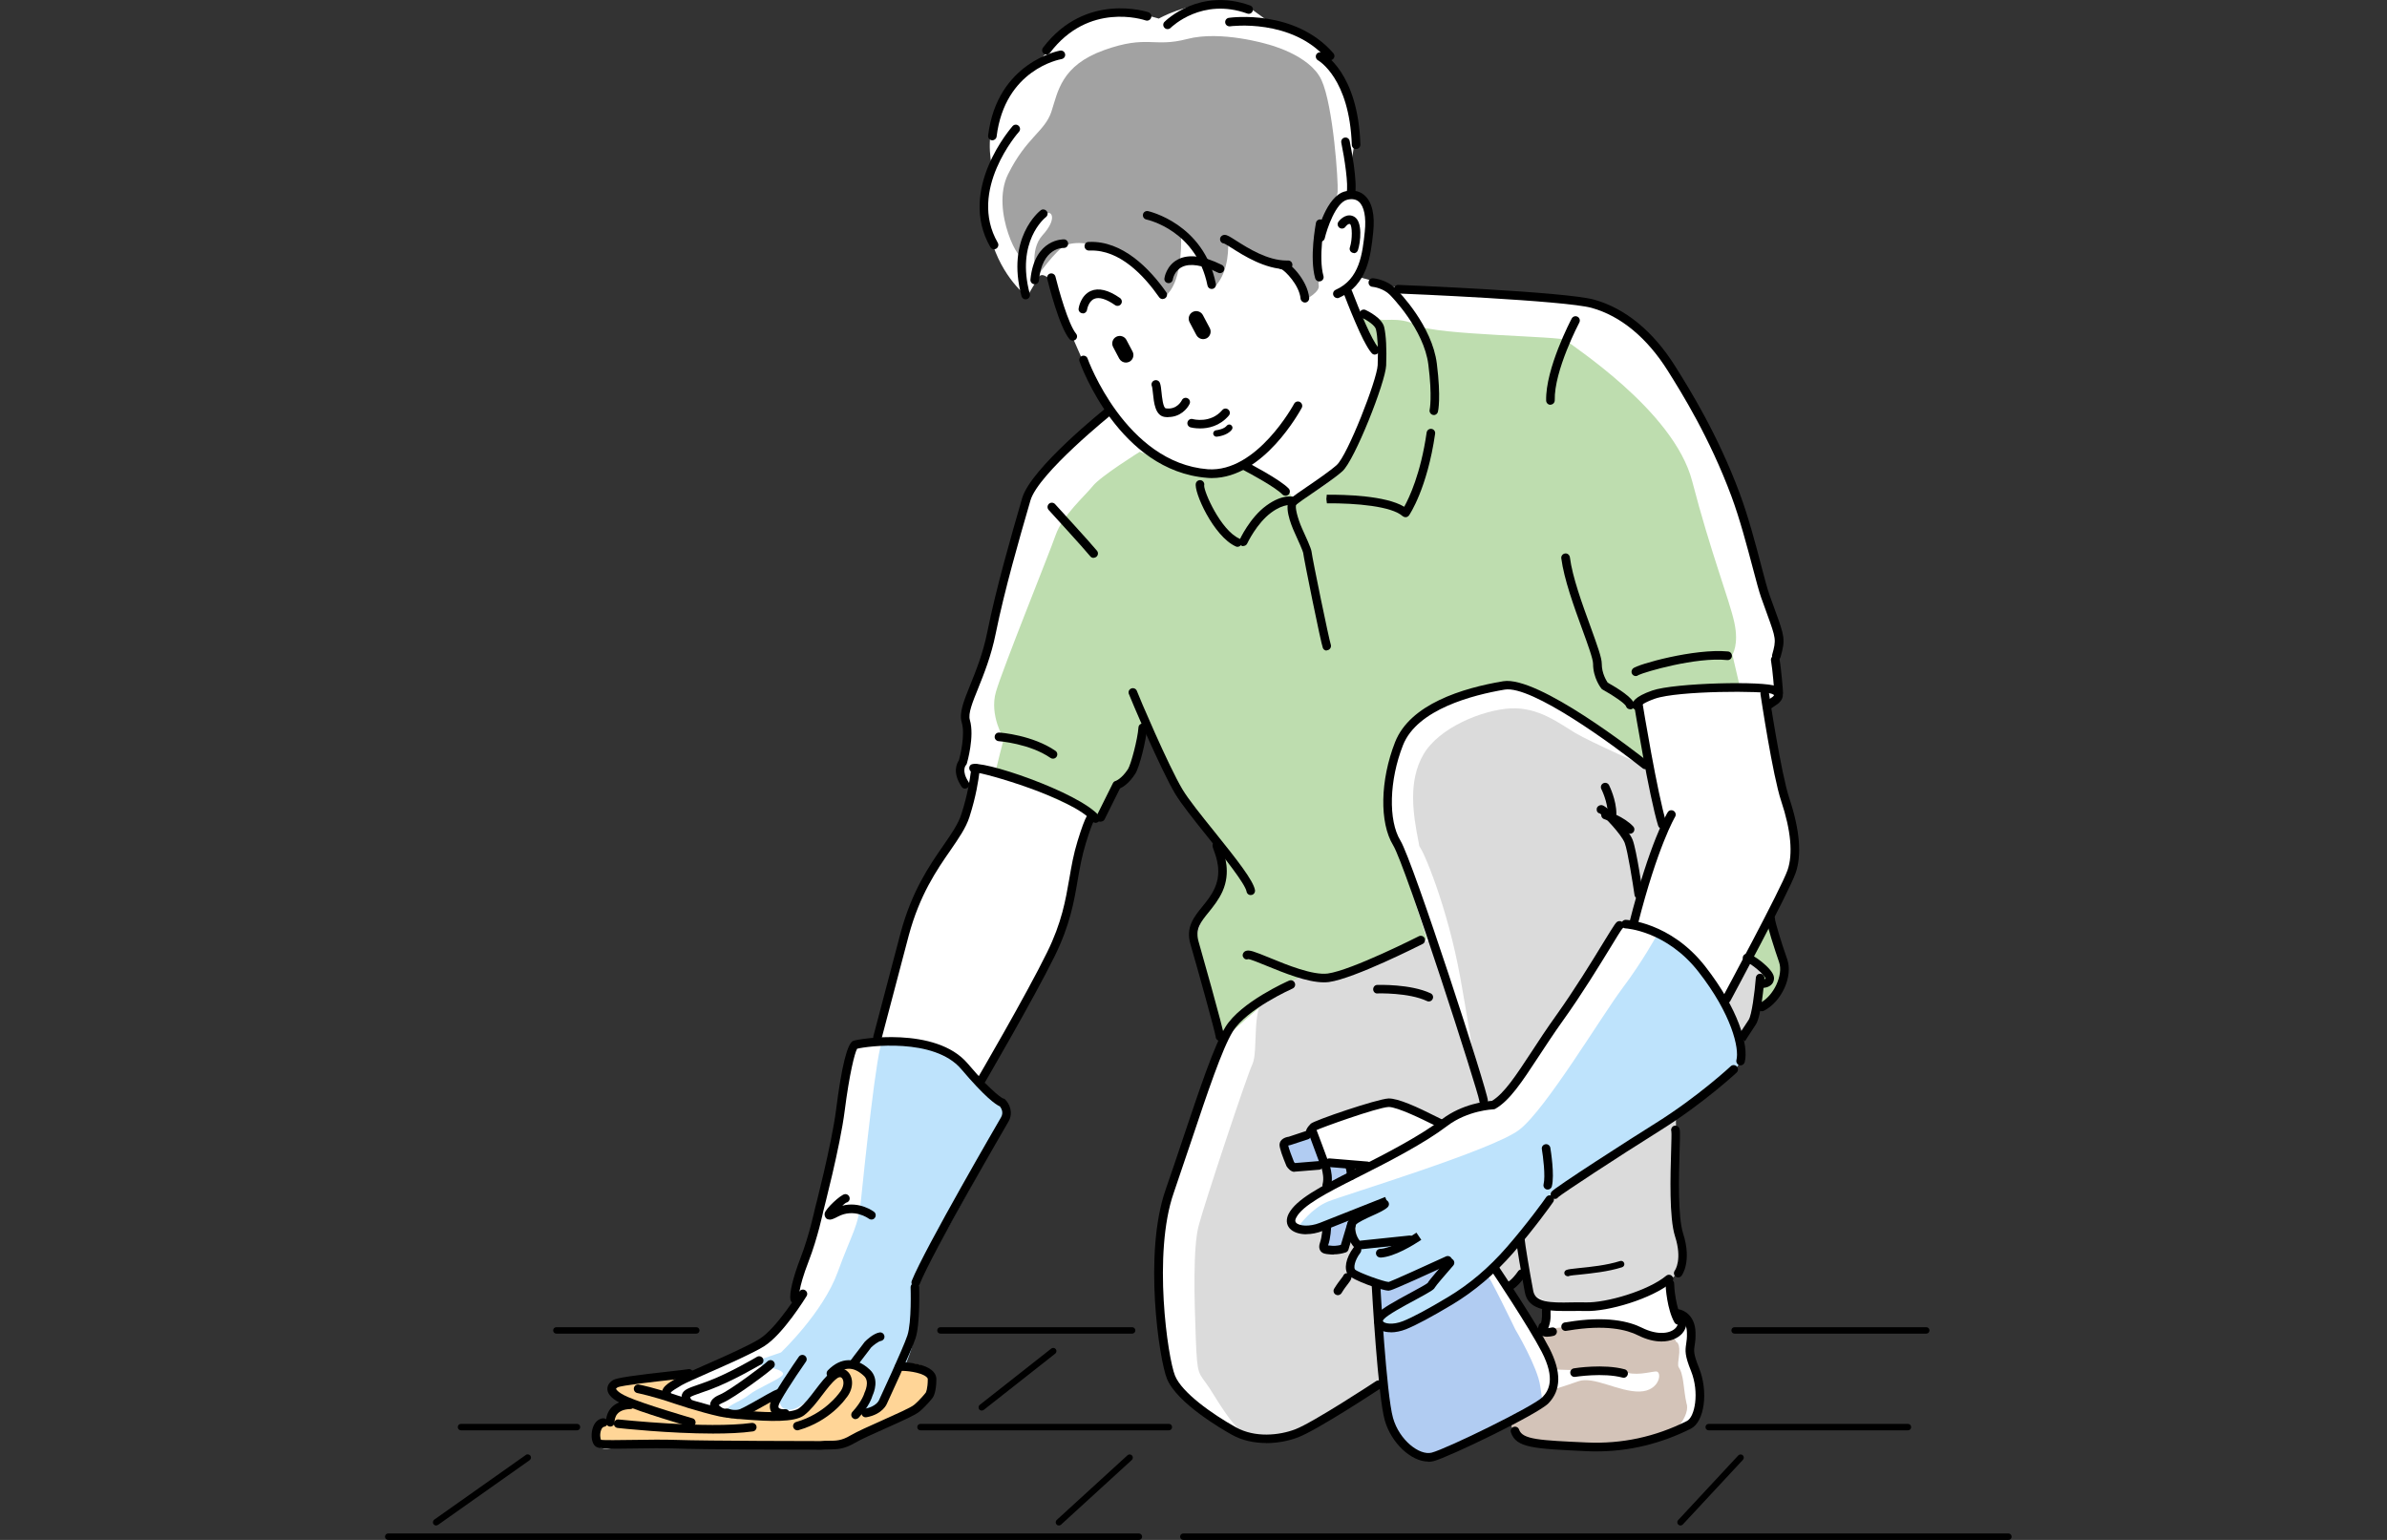 <svg width="248" height="160" viewBox="0 0 248 160" fill="none" xmlns="http://www.w3.org/2000/svg">
<rect x="0" y="0" width="248" height="160" fill="#333333" stroke="none"/>
<g clip-path="url(#clip0_3110_31950)">
<path d="M185.361 82.355C184.904 80.68 183.788 73.347 183.788 73.347L184.803 71.873C184.803 71.873 184.547 70.4 184.547 69.384C184.547 68.368 184.602 67.04 184.547 65.567C184.491 64.093 182.26 57.787 180.988 53.154C179.716 48.522 175.499 41.144 172.9 37.025C170.301 32.906 165.626 31.533 163.596 31.12C161.566 30.718 146.304 30.104 146.148 30.104C145.992 30.104 143.549 29.446 143.549 29.446L141.206 28.787C141.206 28.787 141.407 28.586 141.92 27.414C142.433 26.242 142.433 24.11 142.221 22.023C142.02 19.935 140.236 19.991 140.236 19.991L140.392 16.888C140.392 16.888 140.648 15.515 140.793 14.287C140.95 13.07 138.707 7.311 138.607 7.166C138.506 7.009 137.993 6.049 137.737 5.592C137.48 5.134 136.721 4.118 136.721 4.118L131.735 2.187L130.061 0.971C130.061 0.971 129.504 0.669 126.402 0.457C123.301 0.256 120.4 1.931 120.4 1.931C120.4 1.931 116.998 0.859 114.298 1.317C111.598 1.774 109.267 4.877 109.267 4.877C109.267 4.877 108.609 5.748 107.538 6.608C106.467 7.478 104.637 9.052 103.466 11.798C102.295 14.544 103.109 17.547 103.109 17.547C102.651 18.361 101.837 20.706 102.953 24.769C104.068 28.843 106.712 30.819 106.712 30.819C106.712 30.819 107.527 29.446 107.884 28.832C108.241 28.218 108.955 28.932 108.955 28.932L111.141 34.379L112.569 37.639L115.213 42.773L112.971 44.604C112.971 44.604 108.441 48.723 107.125 50.81C105.797 52.898 104.18 61.492 103.209 65.009C102.239 68.525 101.279 71.215 100.565 72.9C99.851 74.586 100.565 76.416 100.565 76.975C100.565 77.533 100.164 78.649 99.907 79.721C99.651 80.792 100.922 81.808 100.922 81.808C100.922 81.808 99.851 85.882 99.807 86.083C99.762 86.284 97.821 88.528 96.348 90.872C94.876 93.216 91.719 105.784 91.618 106.186C91.518 106.588 91.261 108.173 90.547 108.218C89.833 108.274 88.562 108.731 88.305 109.434C88.049 110.138 87.335 117.17 86.475 119.559C85.605 121.947 83.118 132.641 83.017 133.043C82.917 133.444 82.203 135.744 82.158 136.101C82.102 136.458 80.485 139.003 78.756 139.662C77.026 140.32 71.582 142.765 71.582 142.765C71.582 142.765 64.008 143.424 63.751 143.881C63.495 144.339 65.079 145.611 65.079 145.611C65.079 145.611 63.706 147.04 63.706 147.342C63.706 147.643 62.49 147.855 62.178 148.156C61.877 148.458 61.977 148.915 62.122 149.987C62.279 151.059 64.365 150.244 64.365 150.244L86.788 150.143L88.26 149.529C88.26 149.529 92.578 147.743 93.905 146.984C95.233 146.225 96.293 145.254 96.705 144.439C97.118 143.624 95.69 142.151 95.69 142.151L93.504 141.749C93.504 141.749 94.017 140.477 94.619 138.546C95.233 136.615 94.921 135.387 95.177 133.712C95.434 132.038 95.991 131.324 96.65 130.096C97.308 128.879 103.968 117.014 104.325 116.411C104.682 115.797 104.682 115.295 104.068 114.58C103.455 113.866 102.083 112.236 102.083 112.236C102.083 112.236 107.326 102.726 109.055 99.511C110.784 96.308 111.241 92.791 111.699 89.744C112.156 86.686 113.127 85.369 113.127 85.369C113.127 85.369 114.042 85.268 114.343 84.855C114.644 84.453 115.514 82.768 115.514 82.768L116.228 81.339C116.228 81.339 117.143 80.937 117.857 78.95C118.571 76.963 118.973 75.389 118.973 75.389C118.973 75.389 121.416 80.524 122.33 81.853C123.245 83.181 126.547 87.4 126.547 87.4C126.547 87.4 126.849 89.331 126.849 90.403C126.849 91.474 126.034 93.104 125.019 94.678C124.004 96.252 124.048 97.167 124.149 98.395C124.249 99.612 126.748 108.117 126.748 108.117C126.748 108.117 126.09 110.718 126.09 110.863C126.09 111.008 121.416 124.504 120.646 127.808C119.887 131.112 120.188 138.847 121.159 142.106C122.13 145.366 124.004 145.41 125.476 146.94C126.949 148.469 130.407 149.686 132.951 149.485C135.494 149.284 141.898 145.009 142.511 144.45C143.125 143.892 143.582 144.194 143.582 144.194C143.582 144.194 144.754 148.056 145.568 149.842C146.382 151.628 149.584 151.315 151.213 150.601C152.73 149.931 156.679 147.766 157.036 147.475C156.925 147.643 157.393 149.005 157.773 149.474C158.174 149.987 163.931 150.902 166.876 150.389C169.821 149.875 172.922 149.317 174.808 148.257C176.693 147.185 176.235 147.241 176.592 145.868C176.949 144.495 176.191 143.323 175.722 140.834C175.265 138.345 175.466 138.747 175.421 137.474C175.365 136.202 174.35 136.916 174.149 136.458C173.949 136.001 173.592 133.098 173.435 132.741C173.279 132.384 174.35 132.585 174.707 132.083C175.064 131.569 174.651 130.096 174.149 127.763C173.636 125.419 173.993 122.014 174.049 120.485C174.105 118.956 174.105 116.165 174.105 115.953C174.105 115.741 179.091 112.136 179.236 111.935C179.381 111.734 180.252 110.964 180.765 109.903C181.278 108.832 180.966 108.329 180.966 108.329C180.966 108.329 181.724 107.358 181.936 106.901C182.137 106.443 182.594 104.869 182.594 104.869L184.48 103.34C184.48 103.34 185.339 101.308 185.138 100.08C184.937 98.864 184.022 95.403 184.022 95.403C184.022 95.403 186.008 91.285 186.365 88.996C186.722 86.708 185.807 84.063 185.35 82.377L185.361 82.355ZM160.45 138.177C160.45 138.177 159.468 138.412 159.279 138.222C159.089 138.032 156.746 134.092 156.791 133.768C156.835 133.444 158.576 132.261 158.576 132.261C158.576 132.261 158.531 133.768 159.134 134.795C159.747 135.822 160.729 135.923 160.729 135.923C160.684 136.157 160.45 138.177 160.45 138.177Z" fill="white"/>
<path d="M138.975 19.925C139.053 18.853 138.518 10.995 137.302 8.327C136.086 5.659 131.657 4.588 131.657 4.588C131.657 4.588 126.849 3.137 123.346 4.052C119.832 4.967 119.229 3.594 114.722 5.202C110.226 6.809 109.914 9.555 109.234 11.609C108.542 13.674 106.634 14.277 104.738 18.094C102.83 21.912 106.188 27.939 106.188 26.343C106.188 24.747 108.397 22.302 108.854 22.146C109.312 21.99 109.769 22.838 108.319 24.434C106.868 26.03 107.705 28.788 107.705 28.788C107.705 28.788 109.691 25.963 110.684 25.506C111.677 25.048 113.662 25.126 116.251 26.421C118.85 27.716 121.059 30.774 121.059 30.774C122.71 29.48 122.743 25.762 122.71 24.557C123.881 25.885 125.041 27.638 125.711 28.709C126.112 29.714 126.168 29.859 126.168 29.859C126.224 29.803 126.268 29.747 126.313 29.703C126.313 29.703 126.313 29.692 126.313 29.68C127.708 28.151 127.641 25.55 127.585 24.892C128.076 25.182 129.838 26.254 130.43 26.644C131.121 27.102 133.33 27.403 134.167 28.174C135.004 28.933 135.996 30.919 135.996 30.919C137.29 30.082 136.989 29.703 136.989 29.468C136.989 29.234 137.29 23.977 137.369 23.285C137.447 22.592 138.897 20.996 138.975 19.925Z" fill="#A2A2A2"/>
<path d="M103.477 80.123C103.477 79.822 104.291 76.763 104.291 76.763C104.291 76.763 102.763 74.319 103.477 71.874C104.191 69.43 108.966 57.631 109.68 55.588C110.394 53.546 112.736 51.514 113.54 50.498C114.343 49.483 118.426 46.938 118.426 46.938C118.426 46.938 121.784 48.266 122.498 48.668C123.212 49.07 124.629 49.282 126.57 48.969C128.511 48.657 129.515 48.456 129.515 48.456C129.515 48.456 133.486 50.387 133.587 50.699C133.687 51.012 134.702 52.128 134.702 52.128C134.702 52.128 138.562 50.197 139.589 48.567C140.604 46.938 142.333 43.075 142.946 40.631C143.56 38.187 143.761 36.255 143.66 36.557C143.56 36.858 141.831 35.842 141.53 35.128C141.229 34.414 140.414 32.583 140.816 32.583C141.217 32.583 142.946 32.684 143.259 33.096C143.571 33.51 145.289 32.795 147.23 33.811C149.171 34.827 162.391 34.927 162.692 35.34C162.994 35.753 173.882 42.562 175.812 49.996C177.742 57.43 179.672 62.308 180.185 64.652C180.698 66.996 179.984 68.012 179.984 68.012L180.698 71.07C180.698 71.07 178.355 71.271 176.124 71.584C173.893 71.897 171.238 72.097 171.037 72.399C170.836 72.7 169.821 73.515 170.223 73.828C170.624 74.14 171.238 79.531 171.238 79.531C171.238 79.531 162.291 73.526 159.948 71.997C157.605 70.468 154.247 71.283 152.217 72.097C150.187 72.912 146.628 74.229 145.602 76.987C144.575 79.744 143.672 83.706 144.586 86.352C145.501 88.997 148.246 97.547 148.246 97.547C148.246 97.547 142.958 100.193 141.028 100.907C139.098 101.622 135.74 101.421 135.74 101.421C135.74 101.421 135.227 101.722 133.297 102.85C131.367 103.977 126.994 108.14 126.994 108.14C126.994 108.14 124.249 99.289 124.35 97.458C124.45 95.627 126.28 93.484 126.48 92.067C126.681 90.649 126.882 87.892 126.882 87.892C126.882 87.892 123.937 84.231 123.223 82.903C122.509 81.574 118.749 74.966 118.749 74.966C118.749 74.966 118.448 79.141 117.422 80.257C116.396 81.373 115.693 81.786 115.592 82.289C115.492 82.791 113.863 84.934 113.863 84.934L103.488 80.145L103.477 80.123Z" fill="#BEDDAF"/>
<path d="M91.674 108.307C91.149 108.397 89.766 121.59 89.465 124.571C89.163 127.551 88.55 128.009 87.022 132.206C85.493 136.403 81.142 140.522 81.142 140.522L78.019 141.593L80.15 142.129C80.15 142.129 81.678 142.43 81.299 142.888C80.919 143.346 78.632 144.261 77.784 144.953C76.937 145.645 75.118 146.17 75.721 146.56C76.323 146.951 78.621 146.259 79.157 145.801C79.692 145.344 81.064 144.272 81.064 144.272C81.064 144.272 80.529 146.337 81.823 146.482C83.117 146.627 84.947 144.652 85.716 143.502C86.486 142.352 87.78 141.515 88.996 141.749C90.212 141.984 90.446 143.814 90.446 143.814C90.446 143.814 88.918 146.873 89.375 146.873C89.833 146.873 90.669 147.565 91.74 145.958C92.811 144.35 94.942 140.923 95.02 138.244C95.098 135.566 95.176 133.668 95.478 133.054C95.779 132.44 103.945 117.717 103.945 117.717C103.945 117.717 104.637 116.422 104.324 115.351C104.012 114.279 101.267 112.683 99.973 110.696C98.679 108.709 95.02 107.794 91.662 108.33L91.674 108.307Z" fill="#BEE3FC"/>
<path d="M134.947 127.418C134.992 127.284 136.297 125.531 137.959 124.85C139.622 124.169 155.106 119.504 157.85 117.383C160.595 115.273 166.396 105.562 168.56 102.682C170.724 99.802 172.197 97.067 172.197 97.067C172.197 97.067 175.744 98.597 177.63 101.789C179.515 104.981 181.4 108.397 181.088 109.614C180.776 110.83 179.604 111.857 179.604 111.857C179.604 111.857 172.866 116.49 169.542 118.733C166.217 120.977 161.141 124.482 161.141 124.482C161.141 124.482 157.549 129.159 155.664 131.045C153.778 132.932 147.933 137.341 146.27 137.743C144.608 138.145 143.08 138.1 143.392 137.207C143.705 136.314 147.431 134.829 148.022 134.148C148.613 133.468 149.907 131.269 149.907 131.269C149.907 131.269 147.888 132.664 146.047 133.155C144.207 133.646 142.321 133.378 141.685 132.932C141.05 132.485 140.246 132.128 140.336 131.536C140.425 130.945 141.328 129.293 141.328 129.293C141.328 129.293 140.971 129.025 140.882 128.21C140.793 127.395 140.971 126.1 140.971 126.1C140.971 126.1 137.692 127.451 136.565 127.63C135.438 127.808 134.947 127.406 134.947 127.406V127.418Z" fill="#BEE3FC"/>
<path d="M136.52 117.651C136.342 117.74 133.709 118.666 133.709 118.879C133.709 119.091 134.412 121.256 134.412 121.256L137.056 121.122L137.714 120.81C137.714 120.81 136.699 117.55 136.531 117.639L136.52 117.651Z" fill="#B1CCF2"/>
<path d="M138.015 123.02C137.97 123.288 140.168 122.183 140.168 122.183L140.213 121.256L137.926 120.776C137.926 120.776 138.06 122.752 138.015 123.02Z" fill="#B1CCF2"/>
<path d="M137.747 127.34C137.658 127.473 137.613 128.88 137.613 128.88L137.881 129.851C137.881 129.851 139.554 129.985 139.811 129.583C140.079 129.192 140.469 126.86 140.469 126.726C140.469 126.726 137.825 127.206 137.747 127.34Z" fill="#B1CCF2"/>
<path d="M142.846 133.702L143.304 136.861C143.304 136.861 147.576 133.914 148.234 133.657C148.893 133.401 149.908 131.57 149.908 131.57C149.908 131.57 148.736 131.469 148.123 131.927C147.509 132.385 144.921 133.401 144.665 133.456C144.408 133.512 142.835 133.713 142.835 133.713L142.846 133.702Z" fill="#B1CCF2"/>
<path d="M143.303 138.334C143.303 138.334 144.017 145.914 144.318 147.242C144.619 148.57 146.147 150.401 147.062 150.903C147.977 151.405 149.048 151.204 149.963 150.903C150.878 150.602 157.85 147.443 159.166 146.427C160.483 145.411 160.282 146.025 160.025 144.038C159.769 142.051 157.437 138.133 157.437 138.133C157.437 138.133 154.592 132.229 154.436 132.385C154.28 132.541 153.365 133.501 151.235 134.829C149.104 136.158 145.59 138.591 144.575 138.29C143.559 137.988 143.303 138.346 143.303 138.346V138.334Z" fill="#B1CCF2"/>
<path d="M135.36 101.387C135.36 101.387 133.709 102.123 131.801 103.195C129.894 104.266 130.786 109.122 130.128 110.551C129.47 111.98 125.141 125.051 124.539 127.339C123.936 129.627 124.081 134.918 124.238 139.048C124.394 143.178 124.516 142.486 125.666 144.239C126.815 145.991 128.689 149.529 130.909 149.764C133.129 149.998 135.639 148.849 137.011 147.699C138.383 146.549 143.348 143.803 143.348 143.803L143.169 134.873L142.868 133.701C142.868 133.701 140.224 132.485 140.124 132.172C140.023 131.86 141.194 129.27 141.194 129.27C141.194 129.27 140.581 126.647 140.514 126.714C140.447 126.781 139.934 129.426 139.778 129.728C139.622 130.029 137.926 129.839 137.926 129.839L137.803 127.54C137.803 127.54 135.46 127.997 134.702 127.484C133.943 126.97 133.787 126.468 134.601 125.754C135.416 125.039 138.115 123.309 138.115 123.309C138.115 123.309 138.06 121.177 137.915 121.121C137.77 121.066 134.813 121.378 134.256 121.121C133.698 120.865 133.765 118.867 133.765 118.867L136.576 117.639C136.576 117.639 136.799 117.003 138.015 116.489C139.231 115.976 143.046 114.502 144.318 114.458C145.59 114.413 149.662 116.846 149.662 116.846C149.662 116.846 150.632 116.188 151.793 115.674C152.953 115.161 155.351 114.915 155.351 114.915C155.351 114.915 160.896 107.537 162.781 104.892C164.666 102.246 167.768 96.899 168.225 96.598C168.682 96.297 169.553 96.04 169.553 96.04C169.553 96.04 170.412 93.852 170.88 92.579C171.349 91.307 173.011 86.117 173.011 86.117C173.011 86.117 171.895 82.098 171.895 81.44C171.895 80.781 171.282 79.765 171.282 79.765C171.282 79.765 165.28 77.12 163.651 76.149C162.022 75.177 159.836 73.447 156.935 73.604C154.035 73.76 149.506 75.591 147.888 78.392C146.27 81.194 146.817 84.599 147.375 87.445C147.933 90.291 149.004 97.524 149.004 97.524C149.004 97.524 146.058 98.496 145.244 98.853C144.43 99.21 138.383 101.554 137.669 101.654C136.955 101.755 135.427 101.398 135.427 101.398L135.36 101.387Z" fill="#DBDBDB"/>
<path d="M174.115 116.322C174.115 116.467 174.16 121.278 174.316 125.196C174.461 129.114 174.707 129.215 174.762 130.543C174.818 131.871 174.126 132.653 173.245 133.088C172.364 133.523 166.63 136.269 163.249 135.834C159.869 135.399 158.943 134.215 158.843 133.825C158.743 133.434 158.352 132.407 158.352 132.407L156.879 133.579L155.652 131.771C155.652 131.771 157.705 128.88 157.906 128.534C158.107 128.188 161.286 124.314 162.312 123.433C163.339 122.551 171.616 117.305 171.862 117.204C172.107 117.104 174.115 116.322 174.115 116.322Z" fill="#DBDBDB"/>
<path d="M147.453 87.948C147.788 88.115 150.387 94.154 151.726 101.622C153.065 109.089 153.154 110.685 153.154 110.685C153.154 110.685 148.201 95.326 147.532 93.228C146.862 91.129 145.1 85.336 145.1 85.336L147.442 87.937L147.453 87.948Z" fill="white"/>
<path d="M93.302 141.75C93.458 141.694 96.002 141.348 96.459 142.565C96.917 143.782 97.073 144.697 95.745 145.824C94.418 146.952 89.286 149.843 87.657 150.144C86.029 150.445 63.393 150.445 62.59 150.245C61.787 150.044 61.832 149.072 62.233 148.358C62.635 147.644 63.248 147.599 63.561 147.141C63.873 146.684 65.134 145.768 64.933 145.612C64.732 145.456 63.661 145.099 64.074 144.139C64.487 143.179 70.935 142.61 70.935 142.61C70.935 142.61 70.935 142.353 70.277 143.123C69.618 143.893 69.061 144.797 70.076 145.155C71.091 145.512 75.921 146.684 76.278 146.684C76.635 146.684 80.138 145.311 80.138 145.311C80.138 145.311 80.038 146.684 80.852 146.885C81.667 147.086 82.782 147.086 83.697 146.126C84.612 145.166 86.285 142.922 86.955 142.208C87.624 141.493 89.242 141.237 90.011 142.308C90.781 143.38 89.811 146.583 89.811 146.583C89.811 146.583 91.082 147.041 91.774 145.947C92.466 144.853 93.325 141.75 93.325 141.75H93.302Z" fill="#FFD597"/>
<path d="M183.743 101.611C183.654 101.789 182.583 104.669 181.824 106.388C181.066 108.107 180.686 108.196 180.686 108.196C180.686 108.196 179.147 104.29 179.169 104.144C179.191 103.999 181.501 99.657 181.501 99.657L183.743 101.611Z" fill="#DBDBDB"/>
<path d="M183.988 95.605C184.033 95.917 184.937 98.283 185.048 100.136C185.16 101.989 185.706 102.179 184.591 103.396C183.475 104.612 182.415 104.735 182.527 104.557C182.639 104.378 182.795 102.09 182.94 102.09C183.085 102.09 183.141 100.706 183.141 100.706L181.534 99.5L183.977 95.605H183.988Z" fill="#BEDDAF"/>
<path d="M174.116 139.406C174.116 139.406 174.651 139.439 174.417 141.08C174.183 142.721 174.618 141.37 174.93 143.926C175.242 146.483 175.287 145.657 175.287 146.27C175.287 146.884 174.74 148.112 173.714 148.76C172.688 149.407 169.564 150.401 167.623 150.401C165.682 150.401 159.312 149.976 158.732 149.787C158.152 149.597 156.523 148.414 157.203 147.722C157.884 147.03 160.215 146.237 160.829 145.054C161.443 143.871 161.777 143.067 161.398 141.884C161.019 140.701 159.914 138.178 159.914 138.178C159.914 138.178 163.161 137.832 163.495 137.754C163.83 137.676 166.853 136.95 168.192 137.486C169.531 138.022 170.78 138.747 172.498 138.825C174.216 138.903 174.116 139.383 174.116 139.383V139.406Z" fill="#D3C3B8"/>
<path d="M163.239 142.352C163.239 142.352 163.373 142.319 163.551 142.296C164.533 142.185 167.556 142.073 168.627 142.497C169.899 143.011 171.327 142.553 172.03 142.497C172.733 142.441 172.487 144.529 170.356 144.584C168.226 144.64 165.57 142.955 163.998 143.513C162.425 144.071 161.51 144.328 161.51 144.328L161.566 142.296" fill="white"/>
<path d="M142.846 36.846C142.723 36.846 142.611 36.802 142.522 36.701C141.596 35.719 139.834 31.087 139.633 30.562C139.544 30.328 139.666 30.071 139.889 29.982C140.124 29.892 140.38 30.015 140.47 30.238C141.228 32.236 142.567 35.429 143.18 36.076C143.348 36.255 143.337 36.534 143.158 36.712C143.069 36.791 142.968 36.835 142.857 36.835L142.846 36.846Z" fill="black"/>
<path d="M100.275 81.942C100.13 81.942 99.985 81.875 99.906 81.741C98.914 80.257 99.416 79.308 99.628 78.995C99.75 78.549 100.308 76.35 99.918 75.055C99.628 74.084 100.118 72.867 100.799 71.182C101.39 69.708 102.138 67.878 102.584 65.634C103.476 61.158 105.139 55.421 106.031 52.34L106.198 51.759C107.091 48.656 114.721 42.539 115.045 42.283C115.235 42.126 115.514 42.16 115.67 42.35C115.826 42.539 115.792 42.818 115.603 42.975C115.525 43.042 107.883 49.17 107.057 52.005L106.89 52.585C105.998 55.655 104.347 61.37 103.454 65.813C102.986 68.146 102.227 70.021 101.624 71.528C101.033 72.99 100.565 74.14 100.765 74.809C101.268 76.495 100.487 79.219 100.453 79.33C100.431 79.397 100.397 79.464 100.342 79.52C100.33 79.531 99.862 80.089 100.632 81.25C100.765 81.451 100.71 81.73 100.509 81.864C100.431 81.909 100.342 81.942 100.263 81.942H100.275Z" fill="black"/>
<path d="M113.83 85.492C113.707 85.492 113.573 85.436 113.495 85.335C111.42 82.902 102.261 80.279 101.257 80.246C101.09 80.29 100.9 80.234 100.788 80.078C100.643 79.877 100.677 79.598 100.878 79.453C101.737 78.794 112.089 82.299 114.175 84.755C114.332 84.945 114.309 85.224 114.131 85.38C114.042 85.447 113.941 85.492 113.841 85.492H113.83Z" fill="black"/>
<path d="M114.354 85.38C114.287 85.38 114.22 85.369 114.153 85.336C113.93 85.224 113.841 84.956 113.952 84.733L115.626 81.373C115.681 81.262 115.782 81.172 115.916 81.139C115.916 81.139 116.518 80.938 117.188 79.922C117.5 79.442 118.203 76.774 118.281 75.591C118.292 75.346 118.493 75.167 118.749 75.167C118.995 75.178 119.184 75.39 119.173 75.636C119.095 76.841 118.404 79.699 117.946 80.402C117.31 81.384 116.686 81.775 116.362 81.92L114.767 85.124C114.689 85.28 114.532 85.369 114.365 85.369L114.354 85.38Z" fill="black"/>
<path d="M91.172 108.229C91.172 108.229 91.094 108.229 91.06 108.218C90.826 108.151 90.681 107.906 90.737 107.671L93.559 96.966C94.73 92.591 96.549 89.957 98.01 87.847C98.836 86.653 99.55 85.626 99.873 84.621C100.565 82.478 100.766 80.938 100.866 80.201C100.9 79.933 100.933 79.766 100.955 79.687C101.033 79.453 101.29 79.33 101.524 79.408C101.759 79.486 101.881 79.732 101.803 79.966C101.792 80.022 101.77 80.145 101.747 80.312C101.647 81.071 101.435 82.656 100.721 84.889C100.353 86.028 99.605 87.099 98.746 88.349C97.319 90.403 95.556 92.97 94.418 97.19L91.596 107.894C91.54 108.095 91.361 108.229 91.16 108.229H91.172Z" fill="black"/>
<path d="M101.837 112.895C101.759 112.895 101.681 112.873 101.614 112.828C101.402 112.705 101.335 112.426 101.458 112.214C101.513 112.125 106.612 103.396 108.787 98.953C110.315 95.85 110.706 93.54 111.096 91.307C111.319 90.001 111.531 88.762 111.955 87.389C112.837 84.532 113.104 84.375 113.472 84.342C113.562 84.342 113.774 84.342 113.93 84.565C114.041 84.677 114.086 84.855 114.03 85.023C113.975 85.19 113.807 85.324 113.629 85.335C113.495 85.603 113.238 86.217 112.803 87.646C112.402 88.963 112.19 90.168 111.966 91.452C111.576 93.752 111.163 96.118 109.579 99.344C107.381 103.809 102.261 112.571 102.216 112.66C102.138 112.806 101.982 112.884 101.837 112.884V112.895Z" fill="black"/>
<path d="M82.56 135.421C82.348 135.421 82.169 135.275 82.124 135.063C81.991 134.382 82.381 132.753 83.173 130.699C84.099 128.31 84.646 125.654 84.657 125.631C84.679 125.542 86.397 118.956 86.866 115.306C87.435 110.797 88.037 108.397 88.639 108.151C89.209 107.928 97.23 106.611 100.532 110.495C103.365 113.822 104.213 114.134 104.247 114.145C104.347 114.145 104.38 114.19 104.459 114.268C104.816 114.625 105.34 115.563 104.771 116.545C104.693 116.679 96.85 130.163 95.556 133.411C95.467 133.646 95.199 133.746 94.976 133.657C94.742 133.568 94.641 133.311 94.731 133.076C96.047 129.772 103.923 116.233 104.001 116.099C104.302 115.585 104.023 115.139 103.89 114.96C103.421 114.759 102.317 113.967 99.862 111.076C97.062 107.783 90.09 108.698 89.052 108.966C88.796 109.401 88.249 111.589 87.758 115.429C87.29 119.135 85.549 125.776 85.538 125.843C85.516 125.933 84.969 128.578 84.021 131.034C82.861 134.025 83.017 134.885 83.017 134.896C83.062 135.141 82.905 135.376 82.671 135.421C82.638 135.421 82.615 135.421 82.582 135.421H82.56Z" fill="black"/>
<path d="M69.284 145.233C69.117 145.233 68.961 145.144 68.883 144.987C68.504 144.228 69.43 143.692 70.4 143.134C70.858 142.878 71.928 142.398 73.29 141.806C75.297 140.924 77.785 139.819 78.912 139.116C80.697 138 83.006 134.238 83.04 134.205C83.174 133.992 83.441 133.925 83.653 134.059C83.865 134.193 83.932 134.461 83.798 134.673C83.698 134.83 81.355 138.647 79.392 139.875C78.209 140.612 75.677 141.728 73.647 142.621C72.364 143.19 71.248 143.681 70.835 143.916C70.199 144.284 69.809 144.541 69.697 144.675C69.753 144.876 69.664 145.099 69.463 145.188C69.396 145.222 69.329 145.233 69.262 145.233H69.284Z" fill="black"/>
<path d="M89.945 147.264C89.733 147.264 89.543 147.119 89.51 146.895C89.465 146.65 89.621 146.415 89.867 146.371C91.027 146.148 91.306 145.523 91.317 145.5C91.35 145.422 93.816 140.142 94.273 138.758C94.731 137.374 94.608 133.791 94.608 133.757C94.608 133.512 94.797 133.3 95.043 133.3C95.043 133.3 95.043 133.3 95.054 133.3C95.288 133.3 95.489 133.49 95.5 133.735C95.5 133.891 95.612 137.564 95.121 139.048C94.641 140.477 92.243 145.634 92.142 145.857C92.142 145.857 91.73 146.94 90.034 147.253C90.012 147.253 89.978 147.253 89.956 147.253L89.945 147.264Z" fill="black"/>
<path d="M88.64 142.207C88.551 142.207 88.461 142.174 88.372 142.118C88.171 141.973 88.127 141.694 88.272 141.493C88.528 141.136 88.952 140.589 89.287 140.154C89.555 139.796 89.778 139.506 89.834 139.428C90.034 139.216 90.759 138.546 91.373 138.446C91.618 138.401 91.841 138.568 91.886 138.814C91.931 139.06 91.763 139.283 91.518 139.328C91.261 139.372 90.771 139.752 90.514 139.997C90.514 139.997 90.28 140.321 89.99 140.689C89.655 141.125 89.242 141.66 88.986 142.018C88.896 142.14 88.763 142.207 88.629 142.207H88.64Z" fill="black"/>
<path d="M81.41 147.309C80.931 147.309 80.507 147.152 80.25 146.862C80.083 146.672 79.904 146.326 80.027 145.802C80.217 144.987 82.537 141.627 82.995 140.968C83.139 140.768 83.418 140.712 83.619 140.857C83.82 141.002 83.876 141.281 83.731 141.482C82.414 143.368 80.998 145.578 80.897 146.014C80.853 146.204 80.897 146.259 80.919 146.282C81.02 146.393 81.276 146.449 81.544 146.416C81.801 146.393 82.013 146.572 82.035 146.817C82.057 147.063 81.879 147.286 81.633 147.309C81.555 147.309 81.488 147.309 81.41 147.309Z" fill="black"/>
<path d="M74.829 147.13C74.751 147.13 74.662 147.107 74.595 147.063C74.226 146.828 73.736 146.449 73.78 145.913C73.836 145.31 74.55 145.009 74.784 144.908C75.855 144.462 79.459 141.749 79.715 141.47C79.882 141.292 80.161 141.27 80.34 141.426C80.518 141.582 80.552 141.85 80.407 142.04C80.083 142.442 76.29 145.243 75.13 145.734C74.806 145.868 74.706 145.969 74.673 146.002C74.695 146.002 74.784 146.125 75.074 146.304C75.286 146.438 75.342 146.717 75.208 146.918C75.119 147.052 74.974 147.13 74.829 147.13Z" fill="black"/>
<path d="M71.516 146.237C71.371 146.237 71.214 146.158 71.136 146.025C70.924 145.678 70.712 145.277 70.857 144.875C71.025 144.395 71.538 144.216 72.553 143.87C72.821 143.781 73.133 143.669 73.49 143.535C75.677 142.732 78.622 141.001 78.644 140.979C78.856 140.856 79.124 140.923 79.258 141.135C79.38 141.348 79.314 141.627 79.102 141.749C78.979 141.816 76.067 143.535 73.802 144.372C73.445 144.506 73.122 144.618 72.854 144.707C72.33 144.886 71.794 145.076 71.694 145.187C71.694 145.187 71.739 145.288 71.895 145.556C72.029 145.768 71.962 146.036 71.75 146.17C71.672 146.214 71.594 146.237 71.516 146.237Z" fill="black"/>
<path d="M84.824 150.624C82.671 150.624 72.977 150.613 70.199 150.501C68.871 150.456 67.287 150.479 65.882 150.501C62.992 150.546 62.223 150.534 61.899 150.3C61.453 149.988 61.386 149.139 61.542 148.514C61.709 147.856 62.1 147.431 62.635 147.364C62.87 147.342 63.104 147.498 63.137 147.744C63.171 147.989 63.004 148.213 62.758 148.246C62.613 148.269 62.524 148.425 62.468 148.548C62.29 148.972 62.368 149.496 62.446 149.597C62.669 149.653 64.376 149.63 65.871 149.608C67.287 149.586 68.894 149.563 70.244 149.608C73.345 149.72 85.103 149.731 85.226 149.731C85.527 149.697 85.84 149.697 86.13 149.697C86.866 149.697 87.435 149.697 88.372 149.139C89.041 148.748 90.358 148.157 91.641 147.588C93.035 146.963 94.619 146.259 94.954 145.98C95.612 145.433 96.17 144.719 96.192 144.685C96.192 144.685 96.393 144.306 96.393 143.301C96.393 143.268 96.393 143.179 96.226 143.045C95.623 142.553 94.028 142.408 93.615 142.442C93.347 142.587 92.957 142.375 92.957 142.051C92.957 141.549 93.537 141.549 93.782 141.549C94.251 141.549 95.066 141.627 95.779 141.85C97.029 142.241 97.285 142.855 97.285 143.301C97.285 144.618 96.973 145.132 96.906 145.221C96.873 145.266 96.27 146.047 95.523 146.672C95.121 147.007 93.928 147.554 91.998 148.414C90.748 148.972 89.443 149.552 88.818 149.921C87.68 150.59 86.922 150.59 86.13 150.601C85.862 150.601 85.572 150.601 85.26 150.635H84.835L84.824 150.624Z" fill="black"/>
<path d="M82.838 148.615C82.649 148.615 82.47 148.481 82.414 148.291C82.347 148.057 82.481 147.811 82.727 147.744C85.661 146.907 87.144 144.797 87.167 144.775C87.769 144.083 87.691 143.413 87.468 143.179C87.334 143.045 87.156 143.056 86.921 143.246C86.419 143.637 85.94 144.284 85.415 144.965C84.835 145.735 84.233 146.516 83.541 147.052C82.526 147.822 79.837 147.677 77.394 147.488C76.981 147.454 76.669 147.421 76.569 147.432C76.335 147.432 76.111 147.275 76.089 147.03C76.067 146.795 76.223 146.572 76.457 146.539C76.591 146.516 76.825 146.539 77.472 146.583C78.766 146.684 82.18 146.952 83.006 146.327C83.608 145.869 84.166 145.132 84.713 144.407C85.27 143.681 85.784 143 86.375 142.531C86.977 142.063 87.658 142.063 88.115 142.554C88.673 143.134 88.729 144.329 87.87 145.311C87.836 145.367 86.23 147.666 82.972 148.593C82.928 148.604 82.894 148.615 82.85 148.615H82.838Z" fill="black"/>
<path d="M88.885 147.454C88.774 147.454 88.673 147.409 88.584 147.331C88.406 147.164 88.394 146.884 88.562 146.695C89.588 145.578 89.811 144.741 89.811 144.73C89.856 144.619 90.391 143.547 89.766 142.966C88.684 141.951 87.669 141.962 86.654 143.011C86.487 143.19 86.197 143.201 86.018 143.022C85.84 142.855 85.84 142.565 86.007 142.386C87.346 141.002 88.93 140.968 90.369 142.308C91.395 143.268 90.793 144.697 90.659 144.987C90.592 145.221 90.28 146.148 89.22 147.297C89.131 147.387 89.008 147.443 88.896 147.443L88.885 147.454Z" fill="black"/>
<path d="M75.598 147.297C74.829 147.297 71.716 146.393 70.132 145.857C67.767 145.042 66.239 144.752 66.216 144.741C65.971 144.696 65.814 144.462 65.859 144.216C65.904 143.971 66.138 143.815 66.383 143.859C66.45 143.87 67.979 144.172 70.411 144.998C72.876 145.835 75.252 146.393 75.554 146.404C75.799 146.348 76 146.493 76.067 146.728C76.123 146.962 75.955 147.219 75.71 147.275C75.676 147.275 75.643 147.275 75.587 147.275L75.598 147.297Z" fill="black"/>
<path d="M71.805 148.257C71.805 148.257 71.727 148.257 71.683 148.235C71.471 148.179 66.54 146.739 64.811 145.958C63.695 145.456 63.137 144.931 63.104 144.362C63.093 144.139 63.148 143.726 63.695 143.391C64.119 143.145 65.948 142.9 69.641 142.487C70.511 142.386 71.337 142.297 71.482 142.263C71.727 142.207 71.962 142.364 72.017 142.598C72.073 142.844 71.917 143.078 71.683 143.134C71.504 143.179 70.891 143.246 69.753 143.368C68.079 143.558 64.599 143.938 64.164 144.15C64.052 144.217 64.007 144.284 64.007 144.295C64.007 144.295 64.063 144.63 65.19 145.132C66.863 145.88 71.895 147.353 71.95 147.364C72.185 147.431 72.319 147.677 72.252 147.923C72.196 148.112 72.017 148.246 71.828 148.246L71.805 148.257Z" fill="black"/>
<path d="M74.07 148.95C69.563 148.95 64.454 148.403 64.175 148.369C63.929 148.347 63.751 148.124 63.784 147.878C63.807 147.633 64.041 147.454 64.275 147.487C64.364 147.487 73.523 148.481 78.097 147.845C78.332 147.822 78.566 147.979 78.599 148.224C78.633 148.47 78.465 148.693 78.22 148.726C77.049 148.894 75.598 148.95 74.081 148.95H74.07Z" fill="black"/>
<path d="M76.379 147.398C75.855 147.398 75.431 147.253 75.364 147.23C75.13 147.152 75.007 146.895 75.097 146.661C75.175 146.427 75.431 146.304 75.665 146.382C75.665 146.382 76.357 146.616 76.882 146.415C77.283 146.259 78.845 145.377 79.771 144.842C80.671 144.328 81.203 144.135 81.366 144.261L80.808 144.953L81.098 144.607L81.255 145.02C81.154 145.065 80.741 145.299 80.206 145.601C78.811 146.393 77.618 147.063 77.183 147.23C76.915 147.331 76.625 147.364 76.368 147.364L76.379 147.398Z" fill="black"/>
<path d="M86.186 126.714C86.063 126.714 85.951 126.68 85.851 126.602C85.717 126.491 85.639 126.234 85.683 126.055C85.817 125.531 87.335 124.146 87.758 124.079C87.993 124.035 88.227 124.202 88.272 124.448C88.316 124.693 88.149 124.917 87.903 124.961C87.837 124.995 87.692 125.118 87.513 125.274C89.32 124.805 90.737 125.854 90.804 125.91C91.005 126.055 91.038 126.334 90.893 126.535C90.748 126.736 90.469 126.77 90.269 126.624C90.202 126.58 88.74 125.508 87.044 126.412C86.688 126.602 86.409 126.725 86.186 126.725V126.714Z" fill="black"/>
<path d="M146.026 53.735C145.914 53.735 145.814 53.691 145.724 53.624C144.575 52.597 140.916 52.273 137.859 52.295L137.804 51.849L137.848 51.402C139.7 51.391 143.951 51.48 145.892 52.653C146.405 51.737 147.61 49.203 148.223 44.939C148.257 44.694 148.491 44.526 148.725 44.56C148.971 44.593 149.138 44.817 149.105 45.062C148.279 50.755 146.472 53.434 146.394 53.546C146.316 53.646 146.204 53.724 146.081 53.735C146.059 53.735 146.048 53.735 146.026 53.735Z" fill="black"/>
<path d="M137.848 67.599C137.68 67.599 137.524 67.509 137.446 67.342C137.245 66.884 135.449 57.988 135.393 57.43C135.36 57.251 134.902 56.191 134.501 55.331C134.11 54.472 133.296 52.418 134.133 51.748C134.49 51.469 135.103 51.045 135.806 50.565C136.866 49.839 138.171 48.947 138.885 48.31C140.001 47.317 143.068 39.47 143.135 37.941C143.202 36.333 143.135 34.983 142.957 34.223C142.868 33.81 142.053 33.275 141.507 33.018C141.284 32.917 141.183 32.65 141.284 32.426C141.384 32.203 141.652 32.103 141.875 32.203C142.154 32.337 143.593 33.04 143.816 34.011C144.006 34.849 144.084 36.255 144.017 37.963C143.95 39.715 140.737 47.83 139.476 48.958C138.729 49.627 137.435 50.509 136.308 51.279C135.616 51.748 135.014 52.161 134.679 52.429C134.512 52.652 134.813 53.869 135.293 54.941C135.639 55.688 136.23 56.983 136.263 57.307C136.341 58.021 138.093 66.505 138.26 66.962C138.338 67.186 138.227 67.442 138.004 67.532C137.948 67.554 137.892 67.565 137.836 67.565L137.848 67.599Z" fill="black"/>
<path d="M129.191 56.749C129.124 56.749 129.068 56.738 129.001 56.704C128.778 56.604 128.678 56.336 128.778 56.113C128.823 56.023 129.849 53.791 131.556 52.541C133.341 51.235 134.445 51.625 134.557 51.67C134.791 51.759 134.892 52.016 134.802 52.251C134.713 52.485 134.445 52.585 134.222 52.496C134.222 52.496 133.441 52.262 132.08 53.255C130.563 54.371 129.593 56.447 129.581 56.47C129.503 56.637 129.347 56.727 129.18 56.727L129.191 56.749Z" fill="black"/>
<path d="M128.566 56.816C128.511 56.816 128.444 56.805 128.388 56.772C126.079 55.734 123.992 51.068 124.249 50.208C124.316 49.974 124.561 49.84 124.807 49.907C125.03 49.974 125.164 50.208 125.108 50.443C125.075 51.101 126.837 55.097 128.756 55.957C128.979 56.057 129.079 56.325 128.979 56.548C128.901 56.716 128.745 56.816 128.566 56.816Z" fill="black"/>
<path d="M148.971 43.12C148.971 43.12 148.904 43.12 148.87 43.109C148.636 43.053 148.48 42.807 148.536 42.573C148.536 42.573 148.826 41.256 148.402 37.896C147.944 34.212 144.531 30.763 144.386 30.618C143.75 29.982 142.779 29.814 142.623 29.803C142.378 29.803 142.177 29.591 142.188 29.346C142.188 29.1 142.389 28.91 142.623 28.91C142.835 28.91 144.129 29.1 145.01 29.982C145.401 30.372 148.792 33.866 149.283 37.784C149.729 41.345 149.417 42.729 149.395 42.785C149.35 42.986 149.16 43.131 148.96 43.131L148.971 43.12Z" fill="black"/>
<path d="M129.949 93.004C129.737 93.004 129.548 92.859 129.514 92.635C129.347 91.798 127.205 89.119 125.487 86.976C124.07 85.212 122.743 83.549 122.096 82.478C120.59 79.955 117.421 72.499 117.276 72.085C117.198 71.851 117.321 71.606 117.555 71.527C117.79 71.449 118.046 71.572 118.124 71.806C118.258 72.219 121.404 79.598 122.854 82.02C123.468 83.047 124.784 84.688 126.179 86.418C128.6 89.432 130.195 91.474 130.385 92.468C130.429 92.713 130.273 92.948 130.028 92.992C129.994 92.992 129.972 92.992 129.938 92.992L129.949 93.004Z" fill="black"/>
<path d="M126.748 108.151C126.503 108.151 126.302 107.95 126.302 107.705C126.246 107.236 124.517 100.963 123.68 98.094C123.167 96.341 124.059 95.259 124.918 94.198C125.387 93.618 125.878 93.015 126.212 92.256C126.938 90.615 126.391 89.108 126.123 88.383C126.034 88.126 125.978 87.992 125.978 87.847C125.978 87.601 126.179 87.4 126.424 87.4C126.67 87.4 126.848 87.579 126.871 87.813C126.882 87.869 126.915 87.959 126.96 88.07C127.239 88.84 127.897 90.637 127.016 92.613C126.625 93.484 126.079 94.154 125.599 94.756C124.762 95.783 124.149 96.531 124.528 97.837C124.55 97.926 127.183 107.135 127.183 107.705C127.183 107.95 126.982 108.151 126.737 108.151H126.748Z" fill="black"/>
<path d="M184.558 68.592C184.558 68.592 184.48 68.592 184.435 68.57C184.201 68.503 184.056 68.257 184.123 68.023C184.558 66.46 184.524 66.36 183.576 63.748C183.409 63.279 183.208 62.721 182.974 62.074C182.751 61.449 182.472 60.377 182.115 59.037C181.512 56.772 180.776 53.959 179.895 51.581C177.619 45.453 174.696 40.787 173.29 38.544C171.126 35.094 168.382 32.828 165.37 31.991C162.592 31.221 146.037 30.518 145.256 30.495C145.01 30.495 144.81 30.295 144.821 30.049C144.821 29.803 145.022 29.602 145.267 29.602C145.412 29.602 162.603 30.295 165.615 31.132C168.85 32.025 171.773 34.425 174.06 38.075C175.477 40.341 178.444 45.062 180.754 51.28C181.646 53.691 182.405 56.537 182.996 58.814C183.331 60.087 183.621 61.192 183.833 61.783C184.067 62.431 184.257 62.978 184.435 63.447C185.395 66.092 185.517 66.427 184.993 68.269C184.937 68.47 184.759 68.592 184.569 68.592H184.558Z" fill="black"/>
<path d="M169.363 73.694C169.162 73.694 168.984 73.56 168.928 73.359C168.816 73.102 167.69 72.299 166.507 71.651C166.451 71.618 166.407 71.584 166.373 71.54C166.34 71.495 165.514 70.457 165.514 68.972C165.514 68.47 164.968 66.974 164.387 65.378C163.54 63.056 162.491 60.165 162.212 58.011C162.179 57.765 162.357 57.542 162.602 57.508C162.837 57.464 163.071 57.654 163.105 57.899C163.361 59.942 164.399 62.788 165.235 65.076C165.983 67.153 166.418 68.347 166.418 68.972C166.418 69.954 166.886 70.702 167.031 70.925C168.024 71.484 169.62 72.466 169.798 73.158C169.854 73.392 169.709 73.638 169.474 73.694C169.441 73.694 169.408 73.705 169.363 73.705V73.694Z" fill="black"/>
<path d="M170.01 73.749C169.799 73.749 169.609 73.593 169.575 73.369C169.52 72.979 169.821 72.387 171.65 71.751C173.971 70.936 183.398 70.735 184.524 71.304C185.071 71.572 185.205 71.918 185.227 72.164C185.272 72.711 184.759 73.09 184.703 73.135L184.067 73.57C183.866 73.704 183.587 73.66 183.442 73.459C183.297 73.258 183.353 72.979 183.554 72.834L184.178 72.398C184.234 72.354 184.312 72.264 184.323 72.22C184.323 72.22 184.268 72.175 184.111 72.097C183.375 71.751 174.317 71.751 171.929 72.599C170.791 73.001 170.501 73.302 170.446 73.369C170.412 73.559 170.267 73.704 170.077 73.738C170.055 73.738 170.033 73.738 170.01 73.738V73.749Z" fill="black"/>
<path d="M184.792 72.443C184.546 72.443 184.346 72.242 184.346 71.997C184.346 71.829 184.167 69.563 184 68.637C183.955 68.391 184.111 68.157 184.357 68.112C184.591 68.079 184.836 68.224 184.881 68.469C185.06 69.429 185.249 71.773 185.249 71.997C185.249 72.242 185.048 72.443 184.803 72.443H184.792Z" fill="black"/>
<path d="M179.382 104.233C179.315 104.233 179.237 104.211 179.17 104.177C178.958 104.066 178.869 103.787 178.991 103.575C179.047 103.463 185.027 92.379 185.718 90.414C186.298 88.751 186.075 86.273 185.06 83.237C184.168 80.558 182.963 72.477 182.907 72.131C182.873 71.885 183.041 71.662 183.286 71.628C183.521 71.595 183.755 71.762 183.788 72.008C183.799 72.086 185.038 80.357 185.908 82.958C187.001 86.24 187.213 88.852 186.555 90.716C185.841 92.747 180.018 103.541 179.772 104.01C179.694 104.155 179.538 104.244 179.382 104.244V104.233Z" fill="black"/>
<path d="M172.699 86.106C172.509 86.106 172.33 85.983 172.275 85.793C171.326 82.712 169.843 73.626 169.776 73.236C169.731 72.99 169.898 72.767 170.144 72.722C170.378 72.677 170.612 72.845 170.657 73.09C170.668 73.18 172.197 82.5 173.134 85.525C173.201 85.76 173.078 86.005 172.832 86.083C172.788 86.094 172.743 86.106 172.699 86.106Z" fill="black"/>
<path d="M169.709 96.453C169.709 96.453 169.631 96.453 169.597 96.442C169.363 96.386 169.218 96.141 169.274 95.895C171.393 87.557 173.189 84.521 173.267 84.398C173.39 84.186 173.669 84.119 173.881 84.253C174.093 84.376 174.16 84.655 174.037 84.867C174.015 84.9 172.219 87.936 170.144 96.118C170.088 96.319 169.91 96.453 169.709 96.453Z" fill="black"/>
<path d="M135.728 128.243C134.992 128.243 134.356 128.031 133.999 127.641C133.631 127.228 133.597 126.669 133.899 126.089C134.68 124.627 137.078 123.343 140.648 121.546C144.084 119.827 147.576 117.996 149.818 116.288C151.949 114.67 154.437 114.424 155.017 114.38C156.3 113.587 157.482 111.779 159.111 109.301C159.858 108.151 160.717 106.845 161.71 105.461C163.618 102.782 165.392 99.891 166.563 97.971C167.857 95.862 167.902 95.806 168.125 95.728C168.359 95.65 168.616 95.772 168.694 96.007C168.761 96.196 168.694 96.397 168.538 96.509C168.393 96.688 167.868 97.536 167.322 98.44C166.139 100.371 164.365 103.273 162.424 105.986C161.442 107.359 160.595 108.654 159.847 109.792C158.118 112.426 156.869 114.335 155.362 115.206C155.296 115.239 155.229 115.262 155.151 115.262C155.128 115.262 152.495 115.362 150.354 116.992C148.044 118.744 144.508 120.597 141.038 122.338C137.725 124.002 135.327 125.263 134.68 126.502C134.49 126.859 134.613 126.982 134.657 127.038C134.97 127.395 136.041 127.484 137.123 127.06C138.941 126.346 143.917 124.37 143.917 124.37L144.24 125.196C144.24 125.196 139.265 127.172 137.446 127.886C136.855 128.121 136.253 128.232 135.717 128.232L135.728 128.243Z" fill="black"/>
<path d="M180.843 110.696C180.843 110.696 180.765 110.696 180.731 110.685C180.497 110.618 180.352 110.372 180.408 110.138C180.72 108.944 179.928 105.394 176.459 100.963C173.145 96.721 168.951 96.464 168.906 96.464C168.661 96.464 168.46 96.263 168.46 96.018C168.46 95.772 168.661 95.571 168.906 95.571C168.951 95.571 173.547 95.783 177.162 100.405C180.62 104.836 181.713 108.665 181.267 110.361C181.211 110.562 181.033 110.696 180.832 110.696H180.843Z" fill="black"/>
<path d="M161.554 124.571C161.465 124.571 161.375 124.538 161.286 124.482C161.085 124.348 161.052 124.047 161.186 123.835C161.476 123.41 169.631 118.186 172.063 116.668C176.402 113.956 179.783 110.819 179.816 110.786C179.995 110.618 180.273 110.63 180.452 110.808C180.619 110.987 180.608 111.277 180.43 111.444C180.396 111.478 176.949 114.67 172.542 117.427C168.047 120.24 162.268 124.036 161.889 124.393C161.811 124.515 161.688 124.571 161.554 124.571Z" fill="black"/>
<path d="M141.094 129.828C140.972 129.828 140.86 129.784 140.782 129.694C140.057 128.969 139.733 127.752 140.046 126.926C140.235 126.424 140.972 126.055 142.165 125.52C142.701 125.274 143.359 124.973 143.537 124.794C143.716 124.616 143.995 124.616 144.173 124.794C144.352 124.973 144.352 125.252 144.173 125.43C143.872 125.721 143.258 126.011 142.533 126.334C141.964 126.591 141.005 127.038 140.871 127.261C140.726 127.663 140.849 128.388 141.273 128.913L146.404 128.377C146.65 128.344 146.873 128.533 146.895 128.779C146.918 129.025 146.739 129.248 146.494 129.27L141.139 129.828C141.139 129.828 141.105 129.828 141.094 129.828Z" fill="black"/>
<path d="M143.404 130.655C143.169 130.655 142.969 130.465 142.957 130.23C142.946 129.985 143.136 129.773 143.381 129.762C144.385 129.706 145.992 128.858 147.163 128.076L147.665 128.824C146.873 129.349 144.887 130.588 143.437 130.666C143.437 130.666 143.426 130.666 143.415 130.666L143.404 130.655Z" fill="black"/>
<path d="M144.318 134.104C143.504 134.104 140.469 132.954 140.079 132.474C139.599 131.871 139.822 130.699 140.625 129.628C140.77 129.427 141.049 129.393 141.25 129.538C141.451 129.684 141.484 129.963 141.339 130.163C140.704 131.001 140.637 131.737 140.782 131.905C141.127 132.229 143.838 133.2 144.285 133.2C144.586 133.11 148.1 131.525 150.231 130.543C150.454 130.443 150.721 130.543 150.822 130.766C150.922 130.99 150.822 131.257 150.599 131.358C148.87 132.15 144.82 134.003 144.418 134.081C144.385 134.081 144.351 134.081 144.318 134.081V134.104Z" fill="black"/>
<path d="M144.496 138.423C143.805 138.423 143.225 138.211 142.946 137.798C142.667 137.385 142.723 136.894 143.113 136.47C143.582 135.945 144.932 135.197 146.65 134.271C147.341 133.902 148.189 133.434 148.334 133.3C148.446 133.043 149.762 131.547 150.32 130.911C150.487 130.721 150.766 130.71 150.945 130.866C151.134 131.034 151.145 131.313 150.989 131.491C150.141 132.462 149.182 133.579 149.082 133.768C148.97 133.992 148.725 134.148 147.085 135.041C145.857 135.699 144.184 136.604 143.782 137.061C143.727 137.117 143.649 137.229 143.682 137.285C143.838 137.519 144.664 137.698 145.757 137.273C146.75 136.883 148.368 136.012 150.431 134.773C152.685 133.422 154.693 131.715 156.567 129.56C158.676 127.138 160.505 124.604 160.639 124.392C160.773 124.191 161.052 124.135 161.253 124.269C161.453 124.403 161.509 124.682 161.375 124.883C161.208 125.14 159.39 127.674 157.236 130.152C155.295 132.373 153.22 134.137 150.889 135.543C148.78 136.805 147.118 137.698 146.081 138.111C145.534 138.323 144.987 138.434 144.496 138.434V138.423Z" fill="black"/>
<path d="M148.39 151.863C146.628 151.863 144.553 149.954 143.872 147.576C143.158 145.065 142.534 133.947 142.511 133.478C142.5 133.233 142.69 133.021 142.935 133.009C143.181 133.009 143.393 133.188 143.404 133.434C143.404 133.545 144.04 144.92 144.731 147.331C145.389 149.652 147.487 151.249 148.736 150.936C150.298 150.534 159.368 146.103 160.26 145.165C160.918 144.484 161.621 143.256 160.182 140.466C158.866 137.91 155.073 132.228 155.028 132.172C154.894 131.971 154.95 131.692 155.151 131.558C155.352 131.424 155.63 131.469 155.764 131.681C155.921 131.916 159.624 137.463 160.963 140.064C162.235 142.542 162.212 144.417 160.885 145.801C159.792 146.94 150.488 151.416 148.937 151.818C148.758 151.863 148.569 151.885 148.379 151.885L148.39 151.863Z" fill="black"/>
<path d="M136.118 118.107C135.918 118.107 135.739 117.974 135.683 117.773C135.616 117.505 135.784 117.159 136.185 116.757C136.531 116.411 143.068 114.19 144.251 114.134C145.233 114.1 147.241 115.016 149.249 116.031C149.494 116.154 149.673 116.243 149.751 116.277C149.94 116.333 150.074 116.5 150.074 116.701C150.074 116.947 149.874 117.148 149.628 117.148C149.494 117.148 149.472 117.136 148.847 116.824C147.843 116.322 145.199 115.027 144.284 115.016C143.08 115.071 137.145 117.214 136.743 117.438C136.71 117.482 136.609 117.627 136.565 117.694C136.542 117.884 136.42 118.04 136.23 118.085C136.196 118.085 136.163 118.096 136.118 118.096V118.107Z" fill="black"/>
<path d="M142.042 121.58C142.042 121.58 142.02 121.58 142.009 121.58L138.093 121.256C137.848 121.234 137.669 121.022 137.68 120.776C137.691 120.53 137.892 120.33 138.16 120.363L142.076 120.687C142.321 120.709 142.5 120.921 142.488 121.167C142.466 121.401 142.276 121.58 142.042 121.58Z" fill="black"/>
<path d="M137.446 120.921C137.268 120.921 137.089 120.81 137.022 120.631C136.654 119.638 136.052 118.008 135.996 117.863C135.895 117.64 135.996 117.372 136.23 117.271C136.453 117.171 136.721 117.271 136.821 117.506C136.911 117.718 137.77 120.051 137.87 120.319C137.959 120.553 137.837 120.81 137.602 120.888C137.558 120.91 137.502 120.921 137.446 120.921Z" fill="black"/>
<path d="M134.49 121.758C134.111 121.758 133.81 121.39 133.665 121.167C133.296 120.285 132.906 119.258 132.94 118.901C132.984 118.387 133.486 118.164 133.899 118.108L135.617 117.539C135.851 117.461 136.108 117.595 136.175 117.818C136.253 118.052 136.13 118.309 135.896 118.376L134.089 118.968C133.977 118.99 133.899 119.012 133.843 119.024C133.899 119.314 134.189 120.106 134.446 120.743C134.446 120.743 134.512 120.81 134.546 120.843C135.015 120.798 136.643 120.676 136.989 120.642C137.223 120.62 137.446 120.81 137.469 121.055C137.491 121.301 137.301 121.513 137.056 121.535C136.164 121.602 134.702 121.725 134.568 121.736C134.535 121.736 134.512 121.736 134.479 121.736L134.49 121.758Z" fill="black"/>
<path d="M137.837 123.589C137.837 123.589 137.759 123.589 137.726 123.578C137.491 123.511 137.346 123.265 137.413 123.031C137.569 122.45 137.413 121.781 137.335 121.468C137.302 121.334 137.279 121.245 137.279 121.155C137.279 120.91 137.48 120.709 137.726 120.709C137.971 120.709 138.161 120.899 138.172 121.122C138.172 121.155 138.183 121.2 138.205 121.256C138.294 121.647 138.495 122.45 138.283 123.254C138.228 123.455 138.049 123.589 137.848 123.589H137.837Z" fill="black"/>
<path d="M140.358 122.618C140.358 122.618 140.314 122.618 140.291 122.618C140.046 122.584 139.878 122.361 139.912 122.116C139.945 121.859 139.856 121.491 139.812 121.368C139.733 121.133 139.856 120.877 140.09 120.81C140.325 120.731 140.581 120.854 140.659 121.089C140.682 121.156 140.871 121.736 140.793 122.238C140.76 122.462 140.57 122.618 140.347 122.618H140.358Z" fill="black"/>
<path d="M138.573 130.353C138.394 130.353 138.216 130.341 138.037 130.319C137.758 130.297 137.379 130.263 137.178 129.951C137.033 129.727 137.022 129.448 137.145 129.102C137.346 128.544 137.413 127.595 137.413 127.328C137.413 127.082 137.613 126.881 137.859 126.881C138.104 126.881 138.305 127.082 138.305 127.328C138.305 127.573 138.249 128.678 137.982 129.404C137.993 129.404 138.015 129.404 138.026 129.404L138.16 129.415C138.539 129.471 138.93 129.448 139.309 129.348L139.979 127.115C140.045 126.881 140.302 126.747 140.536 126.814C140.771 126.881 140.904 127.138 140.837 127.372L140.101 129.839C140.057 129.973 139.956 130.085 139.811 130.129C139.398 130.263 138.986 130.33 138.573 130.33V130.353Z" fill="black"/>
<path d="M137.547 102.067C135.795 102.067 133.397 101.085 131.589 100.348C130.797 100.025 129.905 99.656 129.682 99.656C129.447 99.746 129.235 99.623 129.135 99.4C129.046 99.165 129.191 98.897 129.425 98.808C129.793 98.663 130.318 98.864 131.924 99.522C133.709 100.259 136.397 101.353 137.948 101.152C140.447 100.806 147.341 97.312 147.408 97.279C147.631 97.167 147.899 97.257 148.011 97.469C148.122 97.681 148.033 97.96 147.821 98.071C147.531 98.216 140.726 101.666 138.082 102.034C137.915 102.056 137.736 102.067 137.558 102.067H137.547Z" fill="black"/>
<path d="M131.533 149.932C130.329 149.932 129.079 149.686 127.964 149.061C127.026 148.537 122.296 145.813 121.248 143.268C120.433 141.292 118.782 130.253 121.103 123.611C121.727 121.825 122.341 119.983 122.943 118.186C124.606 113.23 126.167 108.553 127.328 106.689C128.923 104.111 133.72 101.979 133.932 101.889C134.155 101.789 134.423 101.889 134.523 102.124C134.624 102.347 134.523 102.615 134.289 102.715C134.244 102.738 129.537 104.825 128.086 107.169C126.982 108.955 125.431 113.587 123.791 118.488C123.189 120.285 122.564 122.138 121.951 123.924C119.742 130.242 121.326 141.102 122.084 142.944C122.81 144.708 125.944 146.929 128.41 148.302C130.407 149.407 132.894 149.139 134.557 148.514C136.442 147.8 142.901 143.547 142.968 143.502C143.169 143.368 143.448 143.424 143.582 143.625C143.716 143.826 143.66 144.105 143.459 144.239C143.191 144.418 136.855 148.592 134.869 149.34C133.943 149.697 132.772 149.943 131.545 149.943L131.533 149.932Z" fill="black"/>
<path d="M154.135 114.793C153.89 114.793 153.689 114.592 153.689 114.346C153.566 113.398 146.036 89.934 144.742 87.825C143.303 85.47 143.392 81.061 144.943 77.109C146.494 73.169 151.915 71.494 156.188 70.78C159.814 70.2 170.066 78.214 171.215 79.129C171.405 79.286 171.438 79.565 171.282 79.754C171.126 79.944 170.847 79.978 170.657 79.822C167.612 77.399 159.122 71.182 156.333 71.651C153.02 72.209 147.241 73.693 145.768 77.422C144.329 81.072 144.218 85.246 145.501 87.345C146.828 89.522 154.582 113.453 154.582 114.335C154.582 114.581 154.381 114.782 154.135 114.782V114.793Z" fill="black"/>
<path d="M170.255 93.372C170.032 93.372 169.843 93.216 169.82 92.993C169.642 91.776 169.118 88.427 168.805 87.59C168.459 86.675 166.541 84.699 166.217 84.52C165.972 84.476 165.86 84.264 165.894 84.018C165.938 83.772 166.217 83.616 166.451 83.661C167.031 83.75 169.263 86.284 169.631 87.278C170.043 88.371 170.668 92.68 170.691 92.859C170.724 93.104 170.557 93.328 170.311 93.361C170.289 93.361 170.267 93.361 170.244 93.361L170.255 93.372Z" fill="black"/>
<path d="M138.997 134.573C138.919 134.573 138.841 134.55 138.763 134.506C138.551 134.372 138.484 134.104 138.618 133.892C138.919 133.401 139.176 133.077 139.354 132.842C139.432 132.742 139.522 132.619 139.544 132.586C139.622 132.351 139.867 132.229 140.102 132.307C140.336 132.385 140.459 132.642 140.381 132.876C140.325 133.032 140.224 133.177 140.057 133.389C139.89 133.602 139.655 133.903 139.377 134.361C139.287 134.495 139.142 134.573 138.997 134.573Z" fill="black"/>
<path d="M160.806 123.6C160.806 123.6 160.739 123.6 160.695 123.588C160.461 123.533 160.315 123.287 160.371 123.053C160.583 122.204 160.315 120.128 160.193 119.403C160.148 119.157 160.315 118.934 160.561 118.889C160.795 118.844 161.029 119.012 161.074 119.257C161.119 119.548 161.531 122.081 161.23 123.265C161.186 123.466 160.996 123.6 160.795 123.6H160.806Z" fill="black"/>
<path d="M181.3 108.173L180.553 107.693C180.553 107.693 181.155 106.745 181.679 105.963C181.992 105.494 182.304 103.128 182.427 101.588C182.449 101.342 182.661 101.152 182.907 101.175C183.152 101.197 183.331 101.409 183.319 101.655C183.264 102.313 182.974 105.617 182.427 106.443C181.914 107.213 181.311 108.162 181.311 108.162L181.3 108.173Z" fill="black"/>
<path d="M183.129 102.659C182.884 102.659 182.683 102.458 182.683 102.213C182.683 101.967 182.884 101.766 183.129 101.766C183.252 101.766 183.408 101.722 183.43 101.677C183.341 101.253 181.88 100.092 181.478 99.969C181.233 99.969 181.065 99.779 181.065 99.523C181.065 99.266 181.3 99.076 181.545 99.076C182.047 99.076 184.167 100.617 184.301 101.498C184.356 101.867 184.211 102.123 184.089 102.257C183.765 102.626 183.219 102.648 183.118 102.648L183.129 102.659Z" fill="black"/>
<path d="M183.04 105.07C182.873 105.07 182.717 104.981 182.639 104.825C182.527 104.602 182.617 104.334 182.84 104.222C184.279 103.497 185.305 101.309 184.837 99.958C184.446 98.853 183.52 95.996 183.52 95.471C183.52 95.225 183.721 95.024 183.966 95.024C184.212 95.024 184.413 95.225 184.413 95.471C184.424 95.772 185.06 97.904 185.684 99.668C186.309 101.443 185.104 104.088 183.252 105.026C183.185 105.059 183.119 105.07 183.052 105.07H183.04Z" fill="black"/>
<path d="M162.414 136.214C160.573 136.214 158.754 136.013 158.431 134.294C158.096 132.553 157.527 129.204 157.527 128.869C157.527 128.624 157.728 128.423 157.974 128.423C158.219 128.423 158.42 128.624 158.42 128.869C158.431 129.148 158.9 132.028 159.301 134.138C159.524 135.31 161.019 135.377 163.284 135.321C163.786 135.321 164.299 135.299 164.767 135.321C166.898 135.377 171.249 134.104 173.112 132.553C173.302 132.397 173.581 132.419 173.737 132.609C173.893 132.798 173.871 133.078 173.681 133.234C171.639 134.942 167.054 136.303 164.723 136.214C164.265 136.203 163.786 136.214 163.295 136.214C163.005 136.214 162.704 136.214 162.414 136.214Z" fill="black"/>
<path d="M174.361 132.731C174.272 132.731 174.171 132.698 174.093 132.642C173.893 132.497 173.859 132.218 174.004 132.017C174.038 131.972 174.807 130.867 174.026 128.445C173.413 126.514 173.547 122.127 173.625 119.515C173.647 118.656 173.681 117.774 173.647 117.562C173.58 117.383 173.647 117.171 173.792 117.048C173.982 116.903 174.272 116.937 174.417 117.137C174.562 117.327 174.573 117.461 174.506 119.537C174.428 122.105 174.305 126.391 174.874 128.177C175.8 131.068 174.752 132.497 174.707 132.553C174.618 132.664 174.484 132.731 174.35 132.731H174.361Z" fill="black"/>
<path d="M174.361 137.631C174.205 137.631 174.06 137.553 173.971 137.408C173.212 136.068 173.045 133.78 173.045 133.378C173.045 133.133 173.246 132.932 173.491 132.932C173.737 132.932 173.937 133.133 173.937 133.378C173.937 133.858 174.127 135.878 174.741 136.961C174.863 137.173 174.785 137.452 174.573 137.564C174.506 137.609 174.428 137.62 174.35 137.62L174.361 137.631Z" fill="black"/>
<path d="M160.249 138.736C160.183 138.736 160.116 138.725 160.049 138.691C159.826 138.58 159.736 138.312 159.848 138.088C160.227 137.318 160.216 136.894 160.205 136.414V136.157C160.205 135.912 160.406 135.711 160.651 135.711C160.896 135.711 161.097 135.912 161.097 136.157V136.392C161.108 136.916 161.131 137.519 160.64 138.49C160.562 138.647 160.406 138.736 160.238 138.736H160.249Z" fill="black"/>
<path d="M160.751 138.893C160.473 138.893 160.16 138.826 159.97 138.592C159.736 138.301 159.781 137.922 159.881 137.676C159.982 137.453 160.249 137.353 160.473 137.453C160.684 137.542 160.785 137.788 160.718 138C160.807 138 160.952 138 161.209 137.933C161.443 137.877 161.688 138.022 161.744 138.257C161.8 138.491 161.655 138.737 161.421 138.793C161.298 138.826 161.041 138.882 160.763 138.882L160.751 138.893Z" fill="black"/>
<path d="M172.621 139.383C171.907 139.383 171.082 139.194 170.189 138.747C169.018 138.155 166.798 137.597 162.949 138.245C162.793 138.267 162.693 138.289 162.659 138.289C162.414 138.289 162.213 138.089 162.213 137.843C162.213 137.597 162.403 137.408 162.637 137.396L162.804 137.374C166.898 136.682 169.297 137.307 170.591 137.955C172.275 138.792 173.603 138.546 174.116 137.955C174.25 137.798 174.44 137.497 174.205 137.151C174.072 136.95 174.116 136.671 174.317 136.526C174.518 136.392 174.797 136.436 174.942 136.637C175.343 137.229 175.288 137.955 174.786 138.535C174.35 139.037 173.592 139.383 172.621 139.383Z" fill="black"/>
<path d="M165.861 150.803C165.526 150.803 165.191 150.803 164.857 150.781C159.346 150.524 157.516 150.446 156.981 148.827C156.902 148.593 157.025 148.336 157.259 148.258C157.494 148.18 157.75 148.303 157.828 148.537C158.174 149.575 159.981 149.653 164.834 149.876C168.493 150.044 171.974 149.296 175.265 147.644C176.079 147.242 176.592 144.697 175.689 142.442C175.042 140.846 175.075 140.355 175.187 139.629C175.231 139.328 175.287 138.993 175.265 138.435C175.22 137.107 174.372 136.928 174.272 136.917C174.027 136.884 173.859 136.649 173.904 136.415C173.937 136.18 174.149 136.013 174.395 136.035C174.975 136.113 176.102 136.705 176.157 138.413C176.18 139.049 176.124 139.451 176.068 139.775C175.979 140.333 175.934 140.668 176.514 142.107C177.518 144.585 177.095 147.733 175.667 148.448C172.543 150.01 169.252 150.803 165.872 150.803H165.861Z" fill="black"/>
<path d="M168.683 143.146C168.683 143.146 168.605 143.146 168.572 143.135C166.575 142.599 163.696 143.057 163.663 143.057C163.406 143.101 163.194 142.934 163.15 142.688C163.105 142.443 163.273 142.219 163.518 142.175C163.641 142.153 166.619 141.684 168.806 142.275C169.04 142.342 169.185 142.588 169.118 142.822C169.062 143.023 168.884 143.157 168.683 143.157V143.146Z" fill="black"/>
<path d="M169.363 86.619C169.241 86.619 169.129 86.574 169.04 86.474C168.248 85.625 166.697 85.112 166.675 85.112C166.44 85.034 166.307 84.788 166.385 84.554C166.463 84.319 166.708 84.185 166.942 84.264C167.021 84.286 168.727 84.844 169.687 85.871C169.854 86.049 169.843 86.329 169.664 86.507C169.575 86.585 169.475 86.63 169.363 86.63V86.619Z" fill="black"/>
<path d="M156.768 134.104C156.59 134.104 156.411 133.992 156.344 133.813C156.266 133.59 156.378 133.333 156.601 133.244C156.623 133.233 157.08 133.01 157.716 132.094C157.85 131.894 158.129 131.838 158.341 131.983C158.542 132.117 158.598 132.396 158.453 132.608C157.649 133.78 157.036 134.048 156.924 134.092C156.88 134.115 156.824 134.115 156.768 134.115V134.104Z" fill="black"/>
<path d="M109.4 78.828C109.311 78.828 109.222 78.806 109.144 78.75C106.979 77.254 103.789 77.009 103.755 77.009C103.51 76.986 103.32 76.774 103.343 76.529C103.365 76.283 103.555 76.105 103.822 76.116C103.967 76.116 107.292 76.384 109.657 78.013C109.858 78.147 109.913 78.426 109.768 78.638C109.679 78.761 109.545 78.828 109.4 78.828Z" fill="black"/>
<path d="M169.954 70.245C169.709 70.245 169.508 70.044 169.508 69.798C169.508 69.675 169.575 69.541 169.664 69.452C170.121 69.028 176.056 67.354 179.537 67.689C179.782 67.711 179.961 67.934 179.939 68.18C179.916 68.425 179.715 68.604 179.448 68.582C176.201 68.247 170.891 69.82 170.244 70.133C170.166 70.2 170.054 70.245 169.943 70.245H169.954Z" fill="black"/>
<path d="M148.446 104.055C148.379 104.055 148.312 104.044 148.256 104.01C146.36 103.117 143.158 103.218 143.124 103.218C142.879 103.262 142.667 103.039 142.667 102.794C142.667 102.548 142.845 102.336 143.091 102.336C143.236 102.336 146.538 102.224 148.635 103.207C148.858 103.307 148.959 103.575 148.847 103.798C148.769 103.966 148.613 104.055 148.446 104.055Z" fill="black"/>
<path d="M167.489 85.001C167.243 85.001 167.043 84.8 167.043 84.554C167.043 83.337 166.384 81.998 166.373 81.987C166.262 81.763 166.351 81.496 166.574 81.384C166.797 81.272 167.065 81.362 167.176 81.585C167.21 81.652 167.935 83.114 167.935 84.554C167.935 84.8 167.734 85.001 167.489 85.001Z" fill="black"/>
<path d="M162.87 132.597C162.748 132.597 162.625 132.53 162.558 132.407C162.48 132.24 162.547 132.05 162.703 131.972C162.904 131.872 163.283 131.838 164.109 131.749C165.224 131.637 166.92 131.47 168.326 131.023C168.504 130.967 168.694 131.068 168.75 131.246C168.805 131.425 168.705 131.615 168.526 131.671C167.054 132.139 165.314 132.307 164.176 132.43C163.674 132.474 163.116 132.53 162.993 132.586C162.949 132.608 162.904 132.619 162.859 132.619L162.87 132.597Z" fill="black"/>
<path d="M63.405 148.224C63.16 148.224 62.959 148.023 62.959 147.778C62.959 146.706 63.617 145.545 65.48 145.512C65.726 145.512 65.926 145.701 65.938 145.947C65.938 146.193 65.748 146.394 65.502 146.405C64.063 146.438 63.852 147.275 63.852 147.778C63.852 148.023 63.651 148.224 63.405 148.224Z" fill="black"/>
<path d="M121.393 43.343C121.271 43.343 121.137 43.343 121.003 43.321C120.021 43.176 119.887 41.847 119.787 40.876C119.754 40.586 119.72 40.229 119.675 40.128C119.575 39.905 119.675 39.637 119.91 39.537C120.133 39.436 120.401 39.537 120.501 39.771C120.601 40.006 120.635 40.352 120.68 40.787C120.724 41.222 120.836 42.383 121.126 42.428C122.308 42.606 122.777 41.602 122.788 41.591C122.888 41.367 123.156 41.267 123.379 41.379C123.602 41.479 123.703 41.747 123.591 41.97C123.357 42.472 122.621 43.332 121.382 43.332L121.393 43.343Z" fill="black"/>
<path d="M125.912 49.671C125.755 49.671 125.588 49.671 125.421 49.649C116.295 48.935 112.313 38.018 112.156 37.549C112.078 37.315 112.201 37.058 112.424 36.98C112.647 36.902 112.915 37.013 112.993 37.248C113.027 37.359 116.942 48.086 125.488 48.756C130.586 49.113 134.412 42.025 134.457 41.947C134.568 41.735 134.847 41.646 135.059 41.768C135.271 41.88 135.361 42.159 135.249 42.371C135.082 42.673 131.3 49.671 125.912 49.671Z" fill="black"/>
<path d="M138.952 30.975C138.785 30.975 138.618 30.875 138.54 30.707C138.439 30.484 138.54 30.216 138.763 30.116C141.273 28.999 141.552 26.365 141.797 24.055C141.953 22.57 141.73 21.443 141.184 20.963C140.893 20.706 140.481 20.628 139.979 20.75C138.763 21.041 137.859 23.82 137.636 24.758C137.58 25.003 137.335 25.148 137.1 25.093C136.855 25.037 136.71 24.791 136.766 24.557C136.866 24.133 137.803 20.349 139.767 19.88C140.771 19.645 141.407 19.969 141.764 20.293C142.556 20.985 142.868 22.324 142.667 24.155C142.411 26.588 142.087 29.613 139.109 30.942C139.053 30.964 138.986 30.986 138.93 30.986L138.952 30.975Z" fill="black"/>
<path d="M120.802 31.075C120.657 31.075 120.523 31.008 120.433 30.886C118.838 28.608 116.339 25.941 113.271 26.03C113.193 26.03 113.138 26.03 113.104 26.03C112.859 26.019 112.669 25.807 112.68 25.561C112.691 25.316 112.859 25.126 113.149 25.137C116.629 24.992 119.441 27.905 121.17 30.361C121.315 30.562 121.259 30.841 121.058 30.986C120.98 31.042 120.891 31.064 120.802 31.064V31.075Z" fill="black"/>
<path d="M121.304 3.025C121.192 3.025 121.069 2.98 120.991 2.891C120.813 2.712 120.813 2.433 120.991 2.266C121.136 2.12 124.639 -1.318 129.883 0.569C130.117 0.647 130.239 0.904 130.15 1.138C130.072 1.373 129.816 1.495 129.581 1.406C124.896 -0.279 121.761 2.768 121.627 2.891C121.538 2.98 121.426 3.025 121.315 3.025H121.304Z" fill="black"/>
<path d="M138.183 6.262C138.061 6.262 137.938 6.206 137.849 6.106C134.19 1.886 127.853 2.723 127.797 2.735C127.552 2.757 127.329 2.601 127.295 2.355C127.262 2.11 127.429 1.886 127.675 1.853C127.953 1.808 134.547 0.949 138.529 5.525C138.697 5.715 138.674 5.994 138.485 6.15C138.395 6.228 138.295 6.262 138.195 6.262H138.183Z" fill="black"/>
<path d="M140.894 15.492C140.66 15.492 140.459 15.303 140.448 15.057C140.214 8.125 136.978 6.295 136.945 6.272C136.733 6.161 136.644 5.882 136.755 5.67C136.867 5.458 137.135 5.368 137.358 5.48C137.514 5.558 141.095 7.523 141.34 15.024C141.34 15.269 141.151 15.481 140.905 15.481C140.905 15.481 140.905 15.481 140.894 15.481V15.492Z" fill="black"/>
<path d="M108.721 5.67C108.631 5.67 108.531 5.636 108.453 5.581C108.252 5.436 108.219 5.156 108.364 4.956C112.792 -0.905 119.252 1.25 119.319 1.272C119.553 1.35 119.676 1.607 119.597 1.841C119.519 2.076 119.263 2.198 119.029 2.12C118.783 2.042 113.105 0.167 109.078 5.503C108.988 5.614 108.854 5.681 108.721 5.681V5.67Z" fill="black"/>
<path d="M103.108 14.577C103.108 14.577 103.075 14.577 103.053 14.577C102.807 14.543 102.629 14.32 102.662 14.075C103.61 6.44 110.081 5.268 110.148 5.256C110.404 5.223 110.616 5.379 110.661 5.625C110.706 5.87 110.538 6.094 110.293 6.138C110.059 6.183 104.403 7.232 103.544 14.186C103.521 14.409 103.32 14.577 103.097 14.577H103.108Z" fill="black"/>
<path d="M107.505 29.535C107.505 29.535 107.471 29.535 107.46 29.535C107.215 29.513 107.036 29.29 107.059 29.044C107.482 24.747 110.539 24.869 110.55 24.869C110.796 24.881 110.985 25.093 110.974 25.338C110.963 25.584 110.762 25.774 110.506 25.762C110.394 25.751 108.275 25.729 107.94 29.134C107.918 29.368 107.728 29.535 107.494 29.535H107.505Z" fill="black"/>
<path d="M103.287 25.907C103.131 25.907 102.986 25.829 102.897 25.684C99.416 19.645 105.15 13.171 105.206 13.104C105.374 12.915 105.652 12.903 105.831 13.071C106.009 13.238 106.032 13.517 105.864 13.696C105.809 13.752 100.51 19.757 103.667 25.227C103.789 25.439 103.711 25.718 103.499 25.84C103.432 25.885 103.354 25.896 103.276 25.896L103.287 25.907Z" fill="black"/>
<path d="M106.567 31.109C106.366 31.109 106.188 30.975 106.132 30.774C104.514 24.735 107.973 21.967 108.118 21.855C108.307 21.699 108.586 21.744 108.742 21.934C108.899 22.123 108.865 22.402 108.664 22.559C108.531 22.659 105.53 25.104 106.991 30.54C107.058 30.774 106.913 31.02 106.679 31.087C106.645 31.087 106.601 31.098 106.567 31.098V31.109Z" fill="black"/>
<path d="M125.889 30.026C125.677 30.026 125.499 29.881 125.454 29.669C124.316 23.988 119.307 22.849 119.095 22.805C118.85 22.749 118.705 22.514 118.749 22.28C118.794 22.034 119.039 21.889 119.274 21.934C119.329 21.945 125.075 23.229 126.324 29.491C126.369 29.736 126.213 29.971 125.978 30.015C125.945 30.015 125.922 30.015 125.889 30.015V30.026Z" fill="black"/>
<path d="M133.687 27.972C131.445 27.972 129.18 26.544 127.964 25.762C127.641 25.561 127.272 25.327 127.161 25.293C126.915 25.282 126.748 25.07 126.759 24.825C126.77 24.579 127.005 24.4 127.25 24.4C127.496 24.412 127.752 24.568 128.433 25.003C129.66 25.785 131.69 27.068 133.676 27.068C133.732 27.068 133.788 27.068 133.832 27.068C134.078 27.068 134.267 27.258 134.278 27.503C134.278 27.749 134.089 27.961 133.843 27.961C133.788 27.961 133.732 27.961 133.687 27.961V27.972Z" fill="black"/>
<path d="M135.572 31.433C135.349 31.433 135.148 31.254 135.126 31.031C134.992 29.602 133.497 28.118 133.14 27.973C132.895 27.962 132.739 27.749 132.761 27.504C132.772 27.258 133.029 27.102 133.263 27.091C133.899 27.124 135.84 29.067 136.018 30.942C136.041 31.187 135.862 31.411 135.617 31.433C135.606 31.433 135.583 31.433 135.572 31.433Z" fill="black"/>
<path d="M111.464 35.395C111.342 35.395 111.208 35.339 111.118 35.238C110.036 33.944 108.921 29.456 108.798 28.954C108.742 28.72 108.887 28.474 109.122 28.418C109.356 28.362 109.601 28.508 109.657 28.742C109.981 30.059 110.996 33.709 111.799 34.669C111.955 34.859 111.933 35.138 111.743 35.294C111.654 35.361 111.554 35.395 111.453 35.395H111.464Z" fill="black"/>
<path d="M112.502 32.549C112.502 32.549 112.457 32.549 112.435 32.549C112.189 32.515 112.022 32.281 112.067 32.046C112.067 31.991 112.279 30.685 113.339 30.227C114.142 29.881 115.168 30.127 116.362 30.964C116.563 31.109 116.618 31.388 116.473 31.589C116.339 31.79 116.049 31.846 115.849 31.7C114.934 31.064 114.186 30.83 113.684 31.053C113.082 31.31 112.937 32.18 112.937 32.192C112.903 32.415 112.714 32.571 112.491 32.571L112.502 32.549Z" fill="black"/>
<path d="M121.416 29.413C121.416 29.413 121.371 29.413 121.349 29.413C121.104 29.379 120.936 29.156 120.981 28.91C120.981 28.855 121.182 27.582 122.375 26.957C123.48 26.377 125.019 26.566 126.949 27.526C127.172 27.638 127.262 27.906 127.15 28.129C127.038 28.352 126.771 28.442 126.548 28.33C124.919 27.526 123.614 27.325 122.788 27.75C121.996 28.163 121.851 29.011 121.851 29.044C121.818 29.268 121.628 29.424 121.405 29.424L121.416 29.413Z" fill="black"/>
<path d="M124.695 44.514C124.126 44.514 123.725 44.414 123.691 44.403C123.457 44.336 123.312 44.09 123.379 43.856C123.446 43.621 123.68 43.476 123.925 43.543C124.003 43.566 125.777 44.023 126.993 42.606C127.149 42.416 127.439 42.394 127.618 42.561C127.808 42.717 127.83 43.008 127.663 43.186C126.714 44.291 125.521 44.514 124.684 44.514H124.695Z" fill="black"/>
<path d="M126.38 45.374C126.213 45.374 126.068 45.24 126.046 45.073C126.034 44.883 126.168 44.727 126.347 44.704C126.57 44.682 127.195 44.559 127.451 44.236C127.563 44.09 127.775 44.057 127.92 44.18C128.065 44.291 128.098 44.504 127.976 44.649C127.507 45.263 126.514 45.363 126.403 45.374C126.403 45.374 126.38 45.374 126.369 45.374H126.38Z" fill="black"/>
<path d="M140.66 26.287C140.66 26.287 140.57 26.287 140.526 26.265C140.291 26.187 140.169 25.93 140.247 25.707C140.526 24.869 140.492 23.485 140.269 23.284C140.079 23.184 139.789 23.552 139.789 23.563C139.644 23.764 139.365 23.809 139.165 23.664C138.964 23.519 138.919 23.24 139.053 23.05C139.31 22.693 139.979 22.112 140.693 22.514C141.608 23.017 141.351 25.204 141.083 25.997C141.017 26.187 140.849 26.309 140.66 26.309V26.287Z" fill="black"/>
<path d="M140.325 20.627C140.325 20.627 140.236 20.627 140.203 20.605C139.968 20.538 139.834 20.292 139.901 20.047C140.124 19.276 139.689 16.43 139.355 14.822C139.31 14.577 139.455 14.343 139.701 14.298C139.946 14.242 140.18 14.409 140.225 14.644C140.314 15.09 141.117 19.064 140.749 20.303C140.693 20.493 140.515 20.627 140.325 20.627Z" fill="black"/>
<path d="M137.067 29.245C136.877 29.245 136.699 29.111 136.643 28.921C136.029 26.756 136.699 23.307 136.721 23.162C136.766 22.916 137 22.76 137.245 22.805C137.491 22.849 137.647 23.084 137.602 23.329C137.602 23.363 136.955 26.722 137.502 28.676C137.569 28.91 137.435 29.156 137.19 29.223C137.145 29.234 137.112 29.245 137.067 29.245Z" fill="black"/>
<path d="M124.997 35.239C124.718 35.239 124.45 35.082 124.305 34.826L123.591 33.475C123.391 33.096 123.536 32.616 123.915 32.415C124.294 32.214 124.774 32.359 124.975 32.738L125.689 34.089C125.889 34.468 125.744 34.949 125.365 35.149C125.254 35.205 125.12 35.239 124.997 35.239Z" fill="black"/>
<path d="M116.976 37.673C116.697 37.673 116.429 37.516 116.284 37.26L115.648 36.054C115.447 35.675 115.592 35.195 115.972 34.994C116.351 34.793 116.831 34.938 117.031 35.318L117.667 36.523C117.868 36.903 117.723 37.383 117.344 37.583C117.232 37.639 117.098 37.673 116.976 37.673Z" fill="black"/>
<path d="M133.553 51.503C133.43 51.503 133.319 51.458 133.229 51.369C132.549 50.654 130.005 49.259 129.091 48.79C128.868 48.679 128.789 48.411 128.901 48.188C129.013 47.964 129.291 47.886 129.503 47.998C129.648 48.076 132.962 49.795 133.888 50.755C134.055 50.933 134.055 51.212 133.877 51.391C133.787 51.469 133.676 51.514 133.564 51.514L133.553 51.503Z" fill="black"/>
<path d="M113.618 57.966C113.484 57.966 113.361 57.91 113.272 57.798C112.636 57.006 108.988 53.032 108.955 52.988C108.787 52.809 108.799 52.519 108.977 52.351C109.156 52.184 109.446 52.195 109.613 52.374C109.758 52.541 113.317 56.414 113.975 57.229C114.131 57.419 114.098 57.698 113.908 57.854C113.83 57.921 113.729 57.955 113.629 57.955L113.618 57.966Z" fill="black"/>
<path d="M161.086 42.059C160.84 42.059 160.651 41.869 160.639 41.624C160.561 38.309 163.183 33.308 163.294 33.096C163.417 32.872 163.685 32.794 163.897 32.906C164.12 33.017 164.198 33.297 164.087 33.509C164.064 33.553 161.454 38.509 161.532 41.59C161.532 41.836 161.342 42.037 161.097 42.048L161.086 42.059Z" fill="black"/>
<path d="M72.341 138.568H57.804C57.615 138.568 57.47 138.423 57.47 138.233C57.47 138.044 57.615 137.898 57.804 137.898H72.341C72.53 137.898 72.675 138.044 72.675 138.233C72.675 138.423 72.53 138.568 72.341 138.568Z" fill="black"/>
<path d="M117.623 138.568H97.71C97.52 138.568 97.375 138.423 97.375 138.233C97.375 138.044 97.52 137.898 97.71 137.898H117.623C117.813 137.898 117.958 138.044 117.958 138.233C117.958 138.423 117.813 138.568 117.623 138.568Z" fill="black"/>
<path d="M200.131 138.568H180.217C180.028 138.568 179.883 138.423 179.883 138.233C179.883 138.044 180.028 137.898 180.217 137.898H200.131C200.32 137.898 200.465 138.044 200.465 138.233C200.465 138.423 200.32 138.568 200.131 138.568Z" fill="black"/>
<path d="M121.438 148.615H95.635C95.445 148.615 95.3 148.47 95.3 148.28C95.3 148.09 95.445 147.945 95.635 147.945H121.438C121.628 147.945 121.773 148.09 121.773 148.28C121.773 148.47 121.628 148.615 121.438 148.615Z" fill="black"/>
<path d="M198.223 148.615H177.529C177.339 148.615 177.194 148.47 177.194 148.28C177.194 148.09 177.339 147.945 177.529 147.945H198.223C198.413 147.945 198.558 148.09 198.558 148.28C198.558 148.47 198.413 148.615 198.223 148.615Z" fill="black"/>
<path d="M59.958 148.614H47.898C47.709 148.614 47.563 148.469 47.563 148.279C47.563 148.089 47.709 147.944 47.898 147.944H59.947C60.136 147.944 60.281 148.089 60.281 148.279C60.281 148.469 60.136 148.614 59.947 148.614H59.958Z" fill="black"/>
<path d="M208.666 160H122.944C122.754 160 122.609 159.855 122.609 159.665C122.609 159.475 122.754 159.33 122.944 159.33H208.666C208.855 159.33 209 159.475 209 159.665C209 159.855 208.855 160 208.666 160Z" fill="black"/>
<path d="M118.325 160H40.335C40.145 160 40 159.855 40 159.665C40 159.475 40.145 159.33 40.335 159.33H118.325C118.515 159.33 118.66 159.475 118.66 159.665C118.66 159.855 118.515 160 118.325 160Z" fill="black"/>
<path d="M45.321 158.504C45.221 158.504 45.109 158.459 45.042 158.359C44.931 158.213 44.975 158.001 45.12 157.89L54.636 151.17C54.781 151.058 54.993 151.103 55.105 151.248C55.216 151.393 55.172 151.605 55.027 151.717L45.511 158.437C45.455 158.481 45.388 158.493 45.321 158.493V158.504Z" fill="black"/>
<path d="M110.014 158.505C109.925 158.505 109.836 158.471 109.769 158.393C109.646 158.259 109.658 158.047 109.791 157.924L117.143 151.205C117.277 151.082 117.489 151.093 117.612 151.227C117.734 151.361 117.723 151.573 117.589 151.696L110.238 158.415C110.171 158.471 110.093 158.505 110.014 158.505Z" fill="black"/>
<path d="M174.596 158.504C174.517 158.504 174.428 158.47 174.372 158.415C174.239 158.292 174.227 158.08 174.35 157.946L180.597 151.226C180.72 151.092 180.932 151.081 181.066 151.204C181.2 151.326 181.211 151.539 181.088 151.673L174.841 158.392C174.774 158.459 174.685 158.504 174.596 158.504Z" fill="black"/>
<path d="M102.004 146.561C101.904 146.561 101.804 146.516 101.737 146.438C101.625 146.293 101.647 146.081 101.792 145.969L109.222 140.12C109.367 140.009 109.579 140.031 109.691 140.176C109.802 140.321 109.78 140.533 109.635 140.645L102.205 146.494C102.149 146.539 102.071 146.561 101.993 146.561H102.004Z" fill="black"/>
</g>
<defs>
<clipPath id="clip0_3110_31950">
<rect width="169" height="160" fill="white" transform="translate(40)"/>
</clipPath>
</defs>
</svg>
